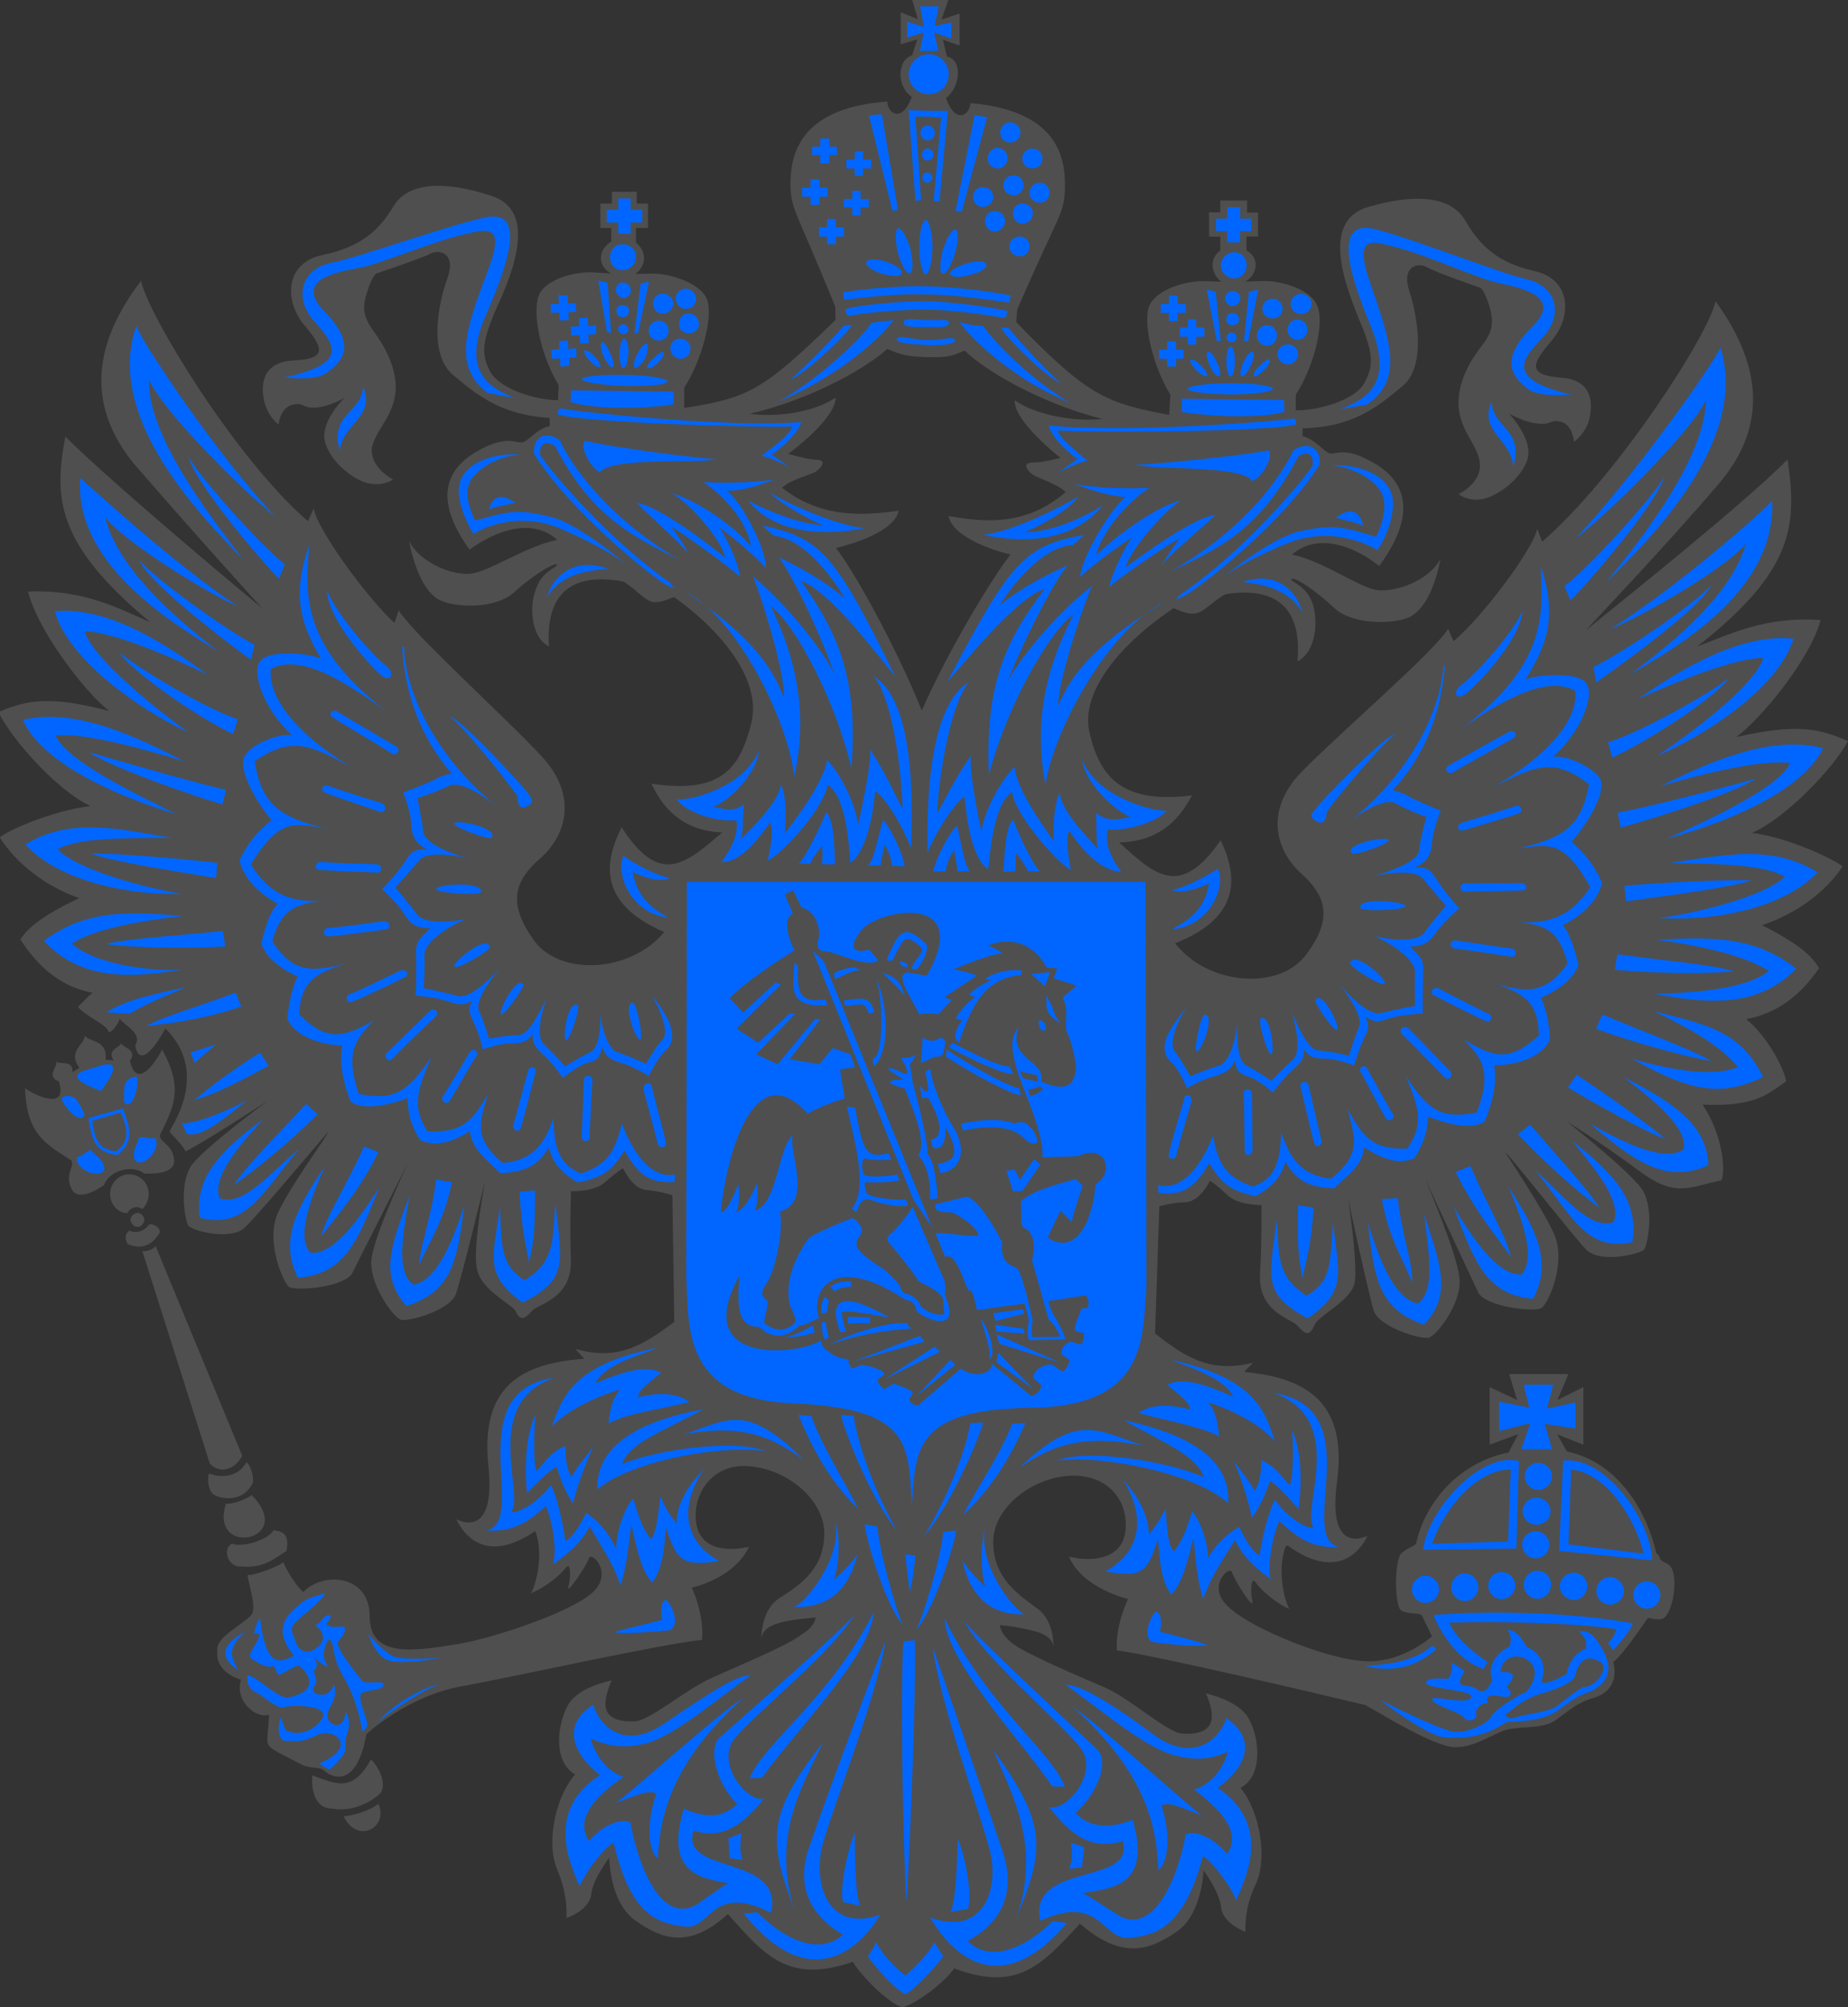 <svg width="362" height="393" viewBox="0 0 362 393" fill="none" xmlns="http://www.w3.org/2000/svg">
<rect x="0" y="0" width="362" height="393" fill="#333333" stroke="none"/>
<g clip-path="url(#clip0_6701_8323)">
<path fill-rule="evenodd" clip-rule="evenodd" d="M252.225 302.627C263.742 310.966 267.847 300.799 267.847 300.682C267.847 300.799 259.801 304.946 261.936 289.954C263.883 274.798 256.212 269.785 243.71 268.637L245.469 266.81C237.236 268.942 232.17 265.779 226.259 261.094L227.103 236.194C227.103 236.194 229.613 235.467 232.357 235.397C235.172 235.163 237.002 231.204 237.002 231.204C237.002 231.204 238.292 231.93 240.426 234.015C242.561 236.03 247.064 235.959 247.135 235.959C247.064 235.959 247.252 241.862 246.83 249.288C246.337 256.971 252.999 258.19 254.148 259.572C255.485 261.094 256.47 261.891 257.432 259.572C258.347 257.37 264.563 254.887 265.36 251.162C266.041 247.274 264.023 234.601 264.07 234.53C264 234.601 268.034 253.106 269.066 256.526C269.981 259.806 278.285 262.312 279.809 261.938C281.217 261.75 286.283 255.425 285.908 250.483C285.603 245.681 279.129 230.923 279.27 230.923C279.153 230.923 288.23 250.225 289.567 253.083C290.975 255.824 300.122 256.925 301.835 256.198C303.242 255.519 306.831 247.438 304.509 241.816C302.14 236.404 295.126 226.285 294.986 225.746C294.915 225.207 307.98 241.816 310.725 244.697C313.539 247.508 321.28 245.493 322.078 244.697C322.617 244.017 324.212 237.013 321.702 232.937C318.887 228.979 306.995 219.656 306.995 219.656C306.995 219.656 312.554 223.005 320.6 228.908C328.293 234.811 330.85 232.375 337.254 231.11C338.051 228.674 337.324 222.045 333.524 216.306C343.47 216.681 345.956 214.549 349.873 211.738C349.639 209.677 346.519 203.211 342.062 199.557C348.161 198.409 352.664 194.919 356.324 189.578C355.221 187.634 352.969 185.08 345.158 181.168C352.101 178.802 357.543 174.703 360.944 169.667C359.795 168.566 350.811 164.068 343.188 163.084C349.662 160.344 359.115 150.482 361.977 145.117C355.808 142.306 350.999 141.885 340.092 144.321C344.9 140.854 354.658 128.978 356.629 121.411C345.651 120.615 338.567 124.34 332.469 126.588C351.304 111.854 352.101 102.906 350.155 89.975C340.467 99.79 310.514 123.403 310.701 123.403C310.514 123.403 325.76 107.567 336.855 94.543C348.02 81.261 342.954 68.541 336.057 58.984C334.65 65.683 316.612 93.512 302.093 106.068L301.108 103.515C300.615 107.052 290.623 120.638 284.712 125.558L283.68 123.121C280.63 127.924 262.522 143.407 254.899 151.208C247.393 159.055 250.255 166.739 254.711 170.885C259.402 175.031 261.42 179.412 256.048 186.65C250.935 194.076 236.65 193.045 230.199 184.706C243.616 179.412 242.209 171.072 239.113 164.537C231.067 176.109 226.188 171.236 219.222 164.958C226.54 164.771 230.692 161.117 233.483 155.752C219.761 157.462 215.492 152.098 213.475 143.688C211.341 135.396 219.949 125.722 229.871 119.092C230.106 119.092 232.381 120.381 234.023 120.123C235.735 120.053 237.799 117.453 240.051 116.352C250.043 114.759 255.11 119.092 254.148 129.516C257.737 127.689 258.347 121.716 257.08 118.062C255.79 114.478 252.577 113.915 252.999 113.377C253.491 112.838 257.573 115.508 261.162 118.858C264.586 122.325 272.632 122.325 276.033 120.873C279.387 119.233 281.217 114.243 282.202 109.418C279.833 113.751 273.593 115.883 269.934 115.579C266.392 115.204 259.379 109.91 253.093 108.575C258.347 104.077 265.595 107.169 270.169 110.823C279.739 97.799 272.608 92.247 267.659 89.881C262.71 87.375 261.326 89.343 260.223 88.663C259.121 88.171 257.714 86.157 255.157 85.384V83.861C265.102 83.674 270.098 79.481 274.672 75.639C279.364 71.868 277.722 62.006 276.08 57.063C274.438 52.003 277.839 51.347 279.504 52.308C281.099 53.292 290.06 56.384 290.06 56.384C290.06 56.384 290.904 57.063 291.819 60.155C292.663 63.271 292.194 64.91 290.904 66.855C289.497 68.752 285.955 72.945 285.72 78.356C285.415 83.955 289.497 86.883 289.872 90.608C290.365 94.566 285.72 96.768 285.72 96.768C285.72 96.768 287.315 98.057 289.872 97.799C292.546 97.612 297.566 94.379 299.137 90.186C300.592 86.157 295.595 80.98 295.595 80.98C295.595 80.98 298.832 82.807 301.319 82.924C303.875 83.299 303.641 82.011 305.893 82.62C308.098 83.299 308.332 86.508 308.332 86.508C308.332 86.508 310.396 85.056 311.194 82.549C311.921 79.996 312.648 74.444 305.822 73.953C298.809 73.414 300.263 71.024 303.993 66.644C307.887 62.146 307.957 54.697 300.521 53.057C293.133 51.418 289.661 47.763 286.987 43.125C284.172 38.37 277.112 37.831 267.847 40.572C258.816 43.383 263.39 55.494 266.205 62.498C269.184 69.385 269.066 71.633 267.237 75.053C265.407 78.333 258.277 80.418 253.82 80.347V77.302C257.479 71.633 259.426 63.364 258.089 60.015C256.94 56.665 251.005 54.955 247.534 55.025C243.874 55.142 243.945 55.142 243.945 55.142C246.384 53.737 246.806 50.457 244.179 49.052V46.311H246.431V41.626H244.297V39.26H239.042V41.579H236.838V46.334H239.042V49.075C236.791 50.528 237.213 53.713 239.277 55.166C239.277 55.166 239.347 55.166 235.805 55.049C232.264 54.978 226.353 56.688 225.063 60.038C223.913 63.388 225.79 71.68 229.261 77.279L229.027 81.238C216.454 78.919 212.936 77.349 199.073 63.083L199.261 60.577C207.564 41.509 208.338 42.118 208.596 37.316C208.714 32.444 208.596 21.785 190.113 20.192C190.042 22.324 187.251 24.643 185.304 19.208C188.236 16.96 188.541 11.666 185.492 11.057L184.694 7.777L187.978 8.925V2.67L184.436 3.818L185.773 -0.023H178.69L179.792 3.748L176.438 2.413V8.691L179.675 7.707L178.69 10.822C175.711 11.736 175.57 16.913 178.619 18.974C176.555 24.385 173.811 22.019 173.811 19.888C155.444 21.176 154.835 31.647 154.835 36.449C155.069 41.322 155.749 40.712 163.607 60.015L163.678 62.638C149.463 76.412 146.719 77.935 134.029 79.879V75.92C137.5 70.509 139.705 62.146 138.533 58.75C137.43 55.517 131.449 53.573 127.93 53.573C124.388 53.643 124.459 53.643 124.459 53.643C126.406 52.238 126.969 49.497 124.576 47.482V44.624H126.945V39.869H124.74V37.55H119.861V39.869H117.61V44.624H119.744V47.295C116.882 49.122 117.187 52.238 119.744 53.573C119.744 53.573 119.979 53.573 116.319 53.339C112.66 53.104 106.749 54.674 105.53 57.906C104.239 61.327 105.905 69.666 109.423 75.381L109.306 78.356C104.802 78.356 97.836 76.108 96.006 72.758C94.294 69.408 94.294 67.089 97.343 60.155C100.463 53.339 105.342 41.275 96.241 38.347C87.281 35.372 80.009 35.606 77.147 40.291C74.333 44.976 70.861 48.326 63.238 49.919C55.849 51.441 55.685 58.75 59.391 63.388C63.168 67.885 64.458 70.275 57.562 70.579C50.618 70.884 51.158 76.482 51.885 79.036C52.612 81.706 54.559 83.112 54.559 83.112C54.559 83.112 54.864 79.879 57.233 79.27C59.555 78.661 59.18 79.996 61.807 79.809C64.364 79.692 67.484 77.911 67.484 77.911C67.484 77.911 62.229 82.901 63.824 87.047C65.232 91.123 70.111 94.543 72.785 94.73C75.412 95.105 76.983 93.887 76.983 93.887C76.983 93.887 72.48 91.638 72.832 87.726C73.559 84.002 77.593 81.214 77.523 75.545C77.288 69.994 73.864 65.918 72.574 63.974C71.354 61.959 70.861 60.319 71.893 57.274C72.808 54.112 73.723 53.549 73.723 53.549C73.723 53.549 82.683 50.574 84.325 49.661C85.967 48.818 89.392 49.427 87.679 54.416C85.779 59.476 84.02 69.15 88.524 73.226C93.027 76.998 97.859 81.261 107.664 81.823V83.416C105.154 84.025 103.77 86.04 102.598 86.532C101.495 87.141 100.158 85.196 95.209 87.445C90.142 89.881 82.894 94.988 91.972 107.614C96.921 104.077 104.052 101.149 109.165 105.717C102.949 106.935 95.819 111.995 92.089 112.346C88.5 112.65 82.331 110.214 80.126 105.951C80.971 110.214 82.8 115.766 86.037 117.453C89.321 119.092 97.32 119.28 100.909 115.813C104.498 112.533 108.602 110.144 109.071 110.519C109.447 111.058 106.257 111.62 105.037 115.204C103.583 118.741 104.052 124.878 107.547 126.588C106.82 116.305 111.933 111.971 122.066 113.869C124.201 114.97 126.335 117.71 127.977 117.898C129.572 118.085 131.871 116.914 132.059 116.914C141.816 123.918 149.44 133.592 147.071 142.002C144.866 150.411 141.277 155.518 127.625 153.457C130.182 158.938 134.217 162.663 141.465 163.014C134.451 168.987 129.338 173.79 121.761 161.983C118.477 168.566 116.882 176.788 130.112 182.504C123.403 190.655 109.071 191.218 104.263 183.651C99.15 176.343 101.214 172.08 105.905 168.004C110.479 163.974 113.528 156.315 106.28 148.28C98.891 140.292 81.206 124.457 78.109 119.537L77.265 121.974C71.541 116.726 61.713 102.976 61.479 99.509L60.329 102.062C46.185 89.881 28.992 61.631 27.631 54.978C20.548 64.301 15.2 76.904 25.919 90.42C36.662 102.906 51.416 119.233 51.416 119.116C51.416 119.233 22.26 94.941 12.807 85.501C10.485 97.612 11.048 106.513 29.391 121.81C23.48 119.256 16.396 115.344 5.489 115.836C7.389 123.449 16.654 135.63 21.416 139.214C10.673 136.474 5.864 136.708 -0.305 139.449C2.322 144.86 11.4 154.979 17.756 157.837C10.204 158.68 1.102 162.827 -0.047 163.998C3.19 168.987 8.562 173.368 15.505 175.874C7.459 179.646 5.137 182.152 3.988 183.979C7.647 189.531 11.986 193.232 18.132 194.403C17.146 195.2 16.302 196.16 15.27 197.144C16.419 198.737 20.946 200.728 21.181 201.829C21.416 202.743 23.081 200.798 23.503 199.393C23.386 200.236 28.194 202.204 26.482 204.64C27.326 209.7 31.056 203.961 32.393 201.361C41.471 210.426 33.073 221.155 33.237 221.576C33.308 221.951 35.56 223.825 36.357 225.465C41.236 222.912 52.519 215.486 52.519 215.486C52.519 215.486 40.392 224.434 37.507 228.159C34.879 232.235 36.357 239.356 36.897 239.965C37.436 240.996 45.317 243.01 47.991 240.34C50.97 237.482 64.458 221.272 64.27 221.694C64.27 222.232 56.881 232.118 54.395 237.599C51.956 243.01 55.497 251.232 56.647 252.029C58.359 252.825 67.624 252.029 69.079 249.171C70.416 246.36 80.126 227.433 79.986 227.433C80.103 227.433 73.207 241.862 72.738 246.735C72.362 251.607 77.195 258.19 78.602 258.424C80.126 258.799 88.477 256.526 89.392 253.13C90.494 249.85 94.998 231.391 94.951 231.391C95.021 231.391 92.629 244.064 93.356 247.836C93.59 252.169 99.642 255.027 100.909 256.55C101.941 258.986 102.926 258.143 104.263 256.62C105.412 255.332 112.121 254.254 111.816 246.641C111.581 239.028 111.886 233.242 111.816 233.242C111.886 233.242 116.39 233.476 118.595 231.415C120.8 229.471 122.066 228.744 122.019 228.744C122.09 228.744 123.849 232.82 126.593 233.008C129.338 233.242 131.707 234.038 131.707 234.038L132.082 258.822C125.913 263.507 120.917 266.505 112.684 264.116L114.443 266.06C101.941 266.974 94.13 271.542 95.654 286.885C97.296 301.877 89.556 297.543 89.368 297.473C89.556 297.543 93.262 307.71 104.849 299.792C106.562 304.243 105.037 310.263 104.005 311.973C107.172 310.685 109.916 308.202 110.948 306.867C111.792 305.719 111.863 309.115 111.323 310.755C110.948 312.395 114.982 306.492 115.358 305.086C115.897 303.681 120.424 308.202 115.78 312.09C111.018 316.049 95.537 321.109 89.063 322.022C80.76 323.358 72.409 324.576 72.409 316.424C72.409 308.272 63.191 307.71 59.415 311.739C57.093 309.607 55.45 305.836 55.45 305.836C55.38 306.515 48.93 308.811 48.554 308.342C48.249 308.881 50.454 314.737 49.282 316.143C48.132 317.783 42.034 320.594 42.573 323.264C42.151 327.34 46.537 328.675 47.217 328.933C45.88 332.821 50.032 336.663 52.706 335.749C52.401 343.128 50.689 341.044 59.039 345.494C60.564 346.338 62.628 345.916 63.426 346.642C64.223 347.439 69.641 351.28 71.776 339.568C74.943 336.64 82.331 331.65 90.142 330.245C98.868 328.722 130.393 321.718 137.524 321.109C137.946 315.862 135.507 310.872 135.507 310.872C135.507 310.872 143.74 309.162 146.719 302.884C141.652 303.985 136.586 303.119 136.281 297.286C136.046 291.383 140.479 286.393 146.883 287.119C154.436 287.728 161.942 294.006 161.449 300.94C161.144 307.71 156.078 310.755 152.372 313.121C148.83 315.791 149.205 321.156 149.088 321.109C149.205 321.179 148.783 319.282 151.598 318.134C154.459 316.986 159.76 316.799 159.76 316.682C159.76 316.799 159.831 318.321 156.899 320.148C154.037 322.35 143.904 326.473 139.705 328.441C134.639 330.502 127.015 337.202 124.224 337.038C121.409 337.225 118.853 336.429 118.618 334.11C118.431 331.908 119.838 329.05 119.838 329.05C119.838 329.05 113.505 330.198 111.37 333.688C109.236 337.272 108.133 344.838 112.66 347.462C108.509 352.217 106.984 361.4 109.236 366.272C111.37 371.262 110.948 375.595 110.948 375.525C110.948 375.595 115.522 374.073 115.827 370.84C116.132 367.865 119.416 363.766 119.298 363.766C119.416 363.766 119.298 372.409 124.482 376.064C129.549 379.648 134.92 381.779 142.59 374.775C149.979 383.185 154.6 388.409 167.055 384.145C168.814 387.003 173.881 392.133 176.743 393.047C179.557 392.367 184.976 388.174 186.923 385.434C199.19 390.002 203.882 385.012 211.552 376.673C219.902 383.911 225.274 381.779 230.387 378.313C235.501 374.963 235.759 366.249 235.759 366.249C235.759 366.249 238.808 370.278 239.183 373.37C239.418 376.603 243.992 378.313 243.992 378.242C243.992 378.313 243.569 373.909 245.939 369.036C248.308 364.234 246.971 354.958 243.007 350.086C247.581 347.649 246.666 339.966 244.531 336.382C242.467 332.845 236.228 331.627 236.228 331.58C236.228 331.65 237.635 334.391 237.33 336.64C237.025 339.006 234.468 339.685 231.654 339.451C228.839 339.451 221.356 332.517 216.337 330.385C211.528 328.324 201.466 324.06 198.58 321.976C195.719 319.844 195.906 318.204 195.906 318.204C195.906 318.204 201.09 318.696 204.022 319.844C206.837 321.132 206.274 322.819 206.391 322.819C206.274 322.819 206.814 317.642 203.225 314.972C199.566 312.301 194.757 309.115 194.569 302.369C194.194 295.482 202.005 289.392 209.441 288.97C216.689 288.548 220.958 293.467 220.489 299.394C220.113 305.18 214.273 305.976 209.394 304.805C212.068 311.083 220.981 313.098 220.981 313.098C220.981 313.098 218.471 318.04 218.776 323.147C225.86 324.06 257.385 331.439 267.495 333.875C271.459 336.124 280.795 341.863 284.759 342.098C288.605 342.332 292.194 339.591 295.126 338.678C297.941 338.069 301.037 338.373 303.359 337.53C305.564 336.804 307.746 333.688 312.273 332.423C316.542 331.135 316.612 327.434 316.002 325.419C317.902 324.084 321.679 318.345 322.476 317.267C323.016 316.283 323.086 317.267 325.408 317.033C327.777 316.728 329.185 307.522 326.698 306.258C324.024 304.922 325.901 305.227 324.447 304.126C322.922 297.122 317.668 286.463 306.948 284.215L305.048 280.865L310.162 282.879V271.612L305.095 274.118L307.23 269.059H295.642L297.167 274.118L291.796 271.612V282.879L297.402 280.818L295.502 284.402C284.759 286.651 278.965 295.177 277.393 302.182C277.323 302.673 275.986 302.908 274.579 304.079C273.054 305.414 273.124 314.854 274.579 315.417C275.916 316.143 278.238 315.651 278.613 316.447C279.035 317.431 280.513 320.406 280.513 320.406C280.513 320.406 274.907 325.513 267.776 325.279C260.763 325.208 245.399 319.071 240.825 314.808C236.063 310.779 240.825 306.468 241.318 307.804C241.693 309.209 245.516 315.299 245.352 313.66C244.93 311.95 244.977 308.6 245.892 309.771C246.736 310.989 249.434 313.66 252.6 315.065C251.568 313.426 250.09 307.265 251.873 302.767L252.225 302.627ZM27.866 245.001C28.593 245.001 29.696 244.884 30.493 244.017L47.452 285.058C46.232 287.377 43.488 288.9 41.119 286.651L27.89 245.001H27.866ZM46.467 306.703C44.262 306.023 43.793 303.119 45.435 302.252C47.335 303.095 52.519 301.573 53.597 299.628C56.154 299.933 56.529 301.081 56.154 303.657C52.073 306.468 50.666 307.007 46.467 306.703ZM49.328 292.765C58.172 301.783 40.861 305.063 44.262 294.404C45.364 294.639 48.109 293.608 49.328 292.765ZM49.563 290.258C47.921 293.842 44.191 293.795 42.057 292.765C40.767 292.156 40.532 289.485 40.955 288.501C42.855 289.345 46.561 289.485 48.273 286.299C49.305 287.143 49.61 289.11 49.563 290.258ZM23.761 229.166C22.049 229.588 20.712 230.993 20.337 232.094C18.014 233.617 14.848 235.139 13.863 232.469C12.76 229.799 14.66 228.393 13.98 227.222C9.101 224.059 5.207 222.232 4.902 213.097C6.662 214.385 13.37 217.664 11.54 211.761C8.726 210.66 11.728 208.599 10.931 207.685C11.353 208.716 14.355 207.264 14.214 209.934L15.552 209.091C13.182 205.929 16.466 204.593 16.654 202.813C17.498 204.101 21.111 203.539 20.688 207.498L22.283 207.615C20.688 205.366 23.996 205.109 23.738 204.031C23.62 205.179 27.162 205.366 25.45 207.685C26.787 213.776 30.822 207.498 31.736 205.483C36.193 213.401 33.8 217.055 31.314 222.303C31.314 223.708 33.566 223.942 34.058 226.753C34.598 229.564 31.126 229.869 28.265 229.799C27.467 229.072 25.591 228.58 23.761 229.189V229.166ZM27.843 236.779C26.857 235.866 25.286 236.662 25.028 237.505C23.316 237.693 21.556 235.912 21.556 233.781C21.556 231.649 23.316 229.939 25.286 229.939C27.42 229.939 29.133 231.649 29.133 233.781C29.133 234.929 28.64 236.03 27.843 236.756V236.779ZM31.314 241.277C29.297 244.861 26.623 244.252 24.981 243.596C24.441 242.448 24.441 241.581 25.356 240.972C25.966 241.277 27.725 241.698 29.32 239.684C30.352 239.754 31.267 240.363 31.337 241.277H31.314ZM26.975 240.246C26.247 240.246 25.567 239.52 25.567 238.841C25.567 238.161 26.247 237.505 26.975 237.505C27.655 237.505 28.265 238.185 28.265 238.841C28.265 239.496 27.655 240.246 26.975 240.246ZM61.197 347.626C65.888 349.336 69.008 351.093 72.667 344.51C74.497 346.22 75.904 349.875 74.309 351.327C72.714 352.733 69.243 354.864 65.091 354.138C61.502 354.138 60.939 350.062 61.197 347.626ZM74.122 353.178C76.186 357.745 70.087 361.329 67.296 355.614C69.008 355.614 72.667 354.466 74.122 353.178ZM180.59 139.167C174.983 125.394 166.797 111.081 163.748 107.31C167.102 106.513 175.218 104.03 176.062 100.001C168.744 101.032 160.699 101.407 153.193 95.503C155.327 93.606 158.916 93.067 159.971 92.224C160.957 91.545 162.036 90.022 159.854 90.022C157.79 89.905 154.483 88.874 154.365 88.874C154.483 88.874 163.701 82.058 163.701 77.841C159.549 80.699 152.114 81.8 146.859 81.003C156.735 78.801 168.205 73.273 173.811 68.331C176.625 69.478 177.282 69.736 181.129 69.923C185.328 69.994 186.125 69.923 188.94 68.635C194.311 73.695 205.641 79.481 215.962 82.034C210.285 82.643 202.849 81.238 198.768 78.38C198.58 82.573 207.728 89.647 207.728 89.647C207.728 89.647 204.444 90.561 202.357 90.561C200.152 90.561 201.137 92.083 202.169 92.809C203.014 93.653 206.626 94.402 208.76 96.347C201.137 102.929 193.139 102.367 185.82 101.032C186.5 105.108 194.663 107.848 197.947 108.575C194.898 112.416 186.125 126.471 180.566 139.144L180.59 139.167Z" fill="white" fill-opacity="0.14"/>
<path fill-rule="evenodd" clip-rule="evenodd" d="M37.319 206.093L42.315 204.5L38.116 208.084L37.319 206.069V206.093ZM95.795 99.814C96.522 96.698 98.657 96.769 100.979 98.479C98.962 98.9 96.898 99.205 95.795 99.814ZM122.395 73.391C127.039 73.461 130.745 74.117 130.745 74.679C130.745 75.358 126.898 75.663 122.324 75.592C117.75 75.405 113.974 74.796 113.974 74.257C113.974 73.718 117.75 73.273 122.395 73.414V73.391ZM131.965 76.67V79.176C126.898 80.02 116.413 80.277 111.722 78.684L111.91 76.436L131.965 76.67ZM154.764 74.351C156.219 73.25 162.88 66.668 165.249 63.81C165.366 63.739 166.352 63.505 166.844 63.81C164.827 66.48 157.814 73.133 154.764 74.351ZM152.442 78.614C159.221 75.077 168.486 66.668 170.738 63.201C172.192 62.966 173.365 62.826 175.077 62.709C170.316 68.729 160.746 75.311 152.442 78.614ZM181.34 67.534C178.478 67.417 176.837 67.23 175.969 66.808C175.054 66.269 176.086 65.777 177.564 66.082C178.783 66.316 179.769 66.504 181.645 66.574C183.052 66.574 184.085 66.574 185.375 66.269C186.712 66.035 187.626 66.574 186.782 67.066C185.938 67.441 184.272 67.675 181.364 67.558L181.34 67.534ZM181.34 64.067C178.478 63.997 177.001 64.067 177.001 63.084C177.071 62.17 179.018 62.545 181.34 62.662C183.85 62.662 185.914 62.428 185.914 63.201C185.914 64.114 184.389 64.114 181.34 64.044V64.067ZM181.34 60.647C176.532 60.577 170.058 61.186 166.023 61.865L165.531 60.577C167.36 59.851 175.828 58.937 181.387 58.984C187.063 59.054 195.531 60.39 197.431 60.928L196.939 62.264C192.857 61.584 186.454 60.671 181.317 60.624L181.34 60.647ZM181.41 57.672C176.766 57.368 169.518 58.211 165.366 58.703L165.062 57.297C166.891 56.806 176.109 55.845 181.41 56.079C187.017 56.079 196.282 57.368 197.994 57.907L197.689 59.242C193.49 58.633 186.219 57.649 181.41 57.649V57.672ZM107.078 116.937C109.025 111.269 113.857 109.395 119.205 111.386C113.786 111.807 109.939 112.721 107.078 116.937ZM117.516 92.505C115.874 91.709 113.434 87.703 114.537 86.298C120.565 87.75 139.049 90.022 140.456 89.882C137.594 90.865 119.65 89.343 117.516 92.505ZM105.811 89.085C106.233 89.999 117.281 104.241 131.425 114.244C131.425 114.665 133.067 115.836 130.44 114.478C128.001 113.189 111.722 100.282 104.591 88.828C104.357 84.939 107.523 84.494 109.705 86.274C110.549 88.289 116.484 99.743 133.114 109.652C123.732 104.897 115.85 101.126 108.72 87.352C107.383 86.508 105.67 86.251 105.788 89.062L105.811 89.085ZM109.705 81.238L109.283 81.168C109.283 80.441 109.283 79.832 110.268 80.02C111.3 80.394 141.91 83.861 156.969 82.643C156.477 84.4 153.849 87.211 151.105 89.038C153.052 90.186 155.186 92.084 155.186 91.966C154.201 91.17 151.105 89.647 149.158 89.226C150.19 88.499 154.952 85.079 155.186 83.51C144.819 83.744 114.091 82.597 109.681 81.261L109.705 81.238ZM131.472 103.164C131.965 103.702 134.217 106.818 135.014 108.832C134.404 107.193 127.461 101.29 124.717 98.479C129.056 98.971 139.283 106.935 142.027 109.137C141.605 106.279 135.319 98.408 131.472 96.581C134.756 97.307 142.45 101.571 147.094 106.935C146.367 102.063 141.488 96.769 137.758 94.379C141.488 94.684 148.924 94.45 151.715 93.84C151.645 93.911 146.226 96.206 142.332 96.089C145.194 98.034 150.19 107.591 150.026 111.245C148.501 109.418 143.552 105.084 140.69 103.14C142.027 104.358 144.842 110.683 144.96 112.955C143.247 111.315 134.17 104.616 131.472 103.14V103.164ZM66.592 88.312C64.387 81.004 71.049 80.769 71.096 75.639C73.77 81.542 66.897 83.135 66.592 88.312ZM55.544 73.929C69.149 71.071 65.115 67.042 61.408 62.732C57.632 58.469 58.852 52.683 64.88 51.465C70.861 50.247 86.647 44.461 94.763 42.633C102.879 40.736 100.135 50.364 95.256 61.514C90.26 72.711 95.795 75.897 100.862 77.958L95.49 76.928C88.547 71.634 91.409 64.138 95.303 53.667C99.454 43.196 95.303 44.906 89.931 46.124C84.56 47.459 73.957 51.793 70.838 52.331C67.859 53.058 56.881 54.159 63.52 60.928C70.228 67.815 66.757 70.907 64.364 72.735C62.229 74.562 58.031 74.023 55.521 73.953L55.544 73.929ZM133.912 280.935C142.684 277.82 146.343 274.775 157.321 285.737C152.677 282.622 146.766 278.241 133.912 280.935ZM155.562 314.62C157.579 314.128 165.085 305.063 163.607 297.872C164.944 301.526 164.029 308.834 163.185 309.326C164.944 308.296 167.994 304.524 167.994 304.22C166.961 308.553 164.334 314.995 155.562 314.644V314.62ZM167.454 358.847C167.454 362.196 167.454 370.793 168.486 373.159L165.132 372.433C164.334 369.575 166.281 361.353 167.454 358.847ZM155.632 374.003C150.753 360.838 149.721 355.731 161.238 341.184C156.735 350.39 151.175 359.948 155.632 374.003ZM120.565 353.061C123.239 351.351 140.62 335.515 145.757 332.353C129.408 346.783 129.361 358.612 128.798 363.953C126.593 361.704 126.851 356.153 128.564 351.234C127.156 350.39 125.139 351.351 120.565 353.061ZM116.226 333.805C117.258 337.764 122.324 343.129 130.487 337.225C138.955 331.557 144.092 328.019 147.141 328.019C141.769 331.557 132.199 340.083 126.335 341.418C120.659 342.824 117.305 341.044 115.663 340.388C116.953 344.534 119.322 346.97 122.137 347.931C116.765 351.655 112.496 356.036 115.358 360.486C118.337 357.019 121.996 356.036 123.474 356.832C125.491 367.42 130.182 376.626 136.515 372.902C142.004 369.06 142.239 368.826 142.919 368.826C138.275 367.795 129.877 367.537 133.959 354.138C139.025 356.457 142.121 355.473 144.397 353.225C140.667 349.641 138.72 343.105 140.667 340.505C143.646 337.834 166.657 317.736 167.431 316.026C163.701 322.913 147.68 335.703 143.834 340.505C140.057 345.307 146.578 353.225 149.698 352.147C145.429 357.394 141.465 360.299 135.859 358.425C133.044 367.256 153.615 362.876 151.035 374.565C139.33 368.545 139.213 377.985 134.146 377.235C128.54 376.626 123.403 374.682 120.19 360.791C117.563 362.431 114.091 367.678 113.552 369.388C111.605 364.75 106.773 354.583 117.516 347.579C111.652 342.894 110.315 337.53 116.226 333.805ZM145.687 374.682L148.361 374.448C153.545 379.695 160.441 383.045 165.132 378.828C159.76 375.713 155.374 370.231 158.611 361.4C161.59 352.569 173.06 321.929 173.435 321.46C171.676 332.353 163.185 353.81 161.238 360.861C159.104 368.24 161.848 378.594 172.403 374.94C168.556 381.452 158.681 390.892 145.687 374.705V374.682ZM145.194 358.964C145.194 360.557 144.655 361.634 145.429 364.211L142.919 363.836L142.684 359.948L145.194 358.964ZM149.229 348.118L146.859 348.188C149.604 341.254 162.599 332.658 171.184 315.604C170.503 324.248 156.781 337.764 149.229 348.118ZM178.197 311.575C178.197 311.575 177.587 307.429 177.353 304.337L179.299 304.571C179.065 307.733 178.385 311.692 178.197 311.575ZM176.86 318.158C173.435 314.433 169.354 300.565 169.424 298.434L171.864 298.926C172.239 303.728 175.593 315.557 176.86 318.181V318.158ZM129.713 317.127C129.408 315.792 129.408 313.285 130.51 313.285C131.965 314.691 133.067 318.158 131.308 319.188C128.869 319.493 121.785 320.032 120.33 319.563C122.653 318.884 128.634 317.548 129.713 317.127ZM111.91 289.228C113.012 287.213 115.944 283.629 116.249 283.325C114.537 286.674 112.52 292.695 112.285 294.405C110.831 292.39 109.775 289.72 109.048 287.213C107.899 287.635 104.662 290.797 103.254 292.39C102.879 289.579 102.574 281.802 104.896 276.977C104.591 280.631 104.404 286.651 105.131 288.01C107.336 285.644 108.063 284.168 110.807 283.137C110.737 285.269 110.878 287.213 111.91 289.228ZM120.682 303.47C120.682 300.003 122.324 295.178 124.037 293.421C124.717 295.552 125.491 298.832 127.461 301.338C128.493 300.425 128.798 297.567 129.361 292.999C129.736 293.796 130.464 295.857 132.528 298.293C132.528 295.623 133.677 291.898 137.946 287.635C133.138 294.639 133.677 301.643 140.878 305.672C133.865 306.703 132.575 305.789 130.51 299.207C130.088 300.542 130.44 306.328 127.766 309.865C125.702 307.733 124.717 303.47 123.732 298.668C123.239 300.308 123.122 305.789 121.527 310.474C120.424 306.82 118.36 303.658 115.499 298.902C113.974 301.83 111.722 303.962 108.251 306.328C109.165 304.313 108.368 298.106 106.914 294.873C103.489 298.035 100.698 299.98 95.256 299.675C103.794 298.036 89.65 272.268 108.743 269.762C94.106 274.517 102.879 292.484 100.135 296.068C101.73 296.255 105.131 294.358 107.946 290.774C108.931 292.905 110.01 296.63 110.76 301.737C111.746 301.315 113.27 299.418 114.795 296.255C116.132 296.935 119.251 299.675 120.706 303.447L120.682 303.47ZM129.525 268.825C125.561 271.87 124.881 272.713 125.069 273.58C129.338 272.479 133.067 272.901 135.061 274.564C127.977 276.157 122.066 277 119.205 278.757C119.51 275.899 119.885 273.767 121.527 272.057C114.279 274.259 110.01 277.304 108.039 279.366C110.291 273.392 112.121 267.255 128.775 263.905C126.218 265.194 118.595 266.834 116.648 270.839C123.169 268.098 126.898 267.372 129.525 268.825ZM121.832 286.674C128.845 283.746 144.326 281.732 150.003 284.168C141.699 282.762 123.403 286.065 117 291.664C116.765 284.285 122.911 278.64 137.852 275.946C129.009 280.631 123.403 282.575 121.808 286.674H121.832ZM158.916 277.234C160.98 283.208 165.695 290.399 168.064 295.435C161.59 289.111 158.118 281.24 156.406 277.047L158.916 277.234ZM167.219 277.234C168.51 285.644 173.388 295.927 175.828 299.886C170.105 292.999 164.968 278.804 164.733 277.047L167.243 277.234H167.219ZM46.584 140.807L45.669 143.736C38.281 140.269 25.309 131.063 23.339 127.666C26.271 130.407 40.532 138.933 46.584 140.831V140.807ZM49.868 126.261L49.141 129.189C42.55 124.387 28.476 113.424 27.303 109.629C29.555 112.744 44.309 123.403 49.868 126.261ZM101.753 233.336L104.802 233.102C104.802 241.394 104.568 242.846 103.653 247.227C102.856 243.034 102.246 241.019 101.753 233.336ZM85.404 230.97L88.524 231.462C86.882 239.614 83.762 243.526 82.12 247.789C82.308 243.526 84.489 238.724 85.404 230.97ZM71.307 224.458L74.122 225.606C70.463 233.102 65.654 238.583 62.839 242.12C64.059 237.927 68.211 231.462 71.307 224.458ZM59.954 216.165L62.206 218.18C56.295 224.083 49.587 229.447 45.857 232.001C48.179 228.276 54.63 221.951 59.954 216.165ZM50.923 206.116L52.636 208.669C45.318 212.699 42.268 214.034 37.999 215.486C41.353 212.675 44.473 210.239 50.923 206.116ZM46.162 194.357L47.264 197.098C39.453 199.721 33.237 200.377 28.546 200.939C32.44 198.878 38.914 197.098 46.162 194.357ZM43.652 182.293L44.145 185.338C35.794 185.76 25.356 185.572 20.782 184.846C24.864 183.745 35.958 183.136 43.652 182.293ZM42.55 168.964L42.315 171.939C34.082 170.534 22.002 168.706 17.803 167.137C22.19 167.02 34.879 168.051 42.573 168.964H42.55ZM44.262 154.652L43.582 157.509C35.654 155.19 21.017 149.826 17.428 147.273C21.017 148.303 38.046 153.293 44.262 154.652ZM55.779 110.496L54.63 113.353C48.953 107.333 37.671 93.559 36.944 89.413C38.773 93.067 50.9 106.654 55.779 110.496ZM108.837 235.702C109.939 247.203 111.581 250.389 102.363 255.074C94.435 249.288 96.804 245.868 97.906 236.194C98.329 243.924 97.906 247.531 102.715 250.694C109.048 246.922 108.133 242.167 108.813 235.702H108.837ZM90.963 235.936C89.556 247.274 88.407 252.872 79.611 255.73C74.051 249.522 76.866 243.362 80.22 234.039C78.883 241.839 77.476 249.077 81.018 251.584C85.826 250.67 89.016 242.073 90.963 235.936ZM74.309 232.516C70.04 242.987 67.601 249.499 58.336 250.178C54.606 242.682 58.218 236.475 63.707 228.253C60.541 235.444 58.101 242.144 60.775 245.306C65.654 245.798 70.767 237.88 74.309 232.516ZM58.641 224.973C51.205 233.734 48.203 240.738 39.125 238.443C37.976 230.291 43.699 224.973 51.627 219.07C46.256 224.926 41.565 230.642 43.019 234.601C47.593 236.545 53.504 229.002 58.641 224.973ZM35.654 219.913C37.413 220.148 42.596 218.508 48.39 215.463C41.682 220.944 39.055 222.537 36.615 222.045L35.63 219.913H35.654ZM25.403 198.48L20.829 198.245C25.028 195.575 30.282 194.708 36.31 193.303C33.144 194.896 30.024 195.739 25.403 198.48ZM35.958 189.836C24.864 191.663 15.716 191.78 8.585 184.237C17.053 177.842 25.966 178.568 35.958 179.365C28.101 180.208 18.507 181.801 14.074 184.776C18.343 188.665 29.391 190.375 35.958 189.836ZM35.771 175.031C25.028 175.336 11.447 172.478 4.973 165.357C14.05 159.758 23.996 162.499 33.754 164.068C25.896 164.185 16.067 163.764 11.259 166.27C15.223 170.463 29.367 174.071 35.771 175.031ZM34.551 159.43C24.113 156.315 8.397 149.873 4.48 140.971C14.848 138.418 27.233 144.509 36.076 149.076C28.382 146.71 16.255 143.361 10.884 144.017C13.136 149.311 28.64 156.385 34.551 159.43ZM36.873 143.408C27.045 138.84 13.276 129.025 10.72 119.655C21.392 118.741 32.745 126.284 40.79 132.21C33.707 128.626 22.002 123.684 16.584 123.614C18.226 129.165 31.525 139.519 36.897 143.408H36.873ZM15.716 93.583C17.358 94.988 33.707 110.144 46.584 118.741C40.486 116.071 24.395 106.185 20.595 101.266C23.034 111.245 34.246 120.943 42.784 127.572C32.651 121.412 14.496 109.98 15.716 93.583ZM26.693 63.81C27.538 66.668 42.855 89.624 53.949 101.149C48.226 96.769 31.76 80.441 29.18 74.351C28.945 85.243 40.697 100.47 47.663 109.605C39.055 100.704 20.454 81.706 26.693 63.81ZM75.858 130.547C77.453 132.187 76.35 133.475 74.872 132.374C73.348 131.273 64.317 121.786 64.012 115.555C65.842 120.123 72.738 128.158 75.834 130.547H75.858ZM77.687 146.195C78.531 146.734 77.804 148.21 76.702 147.53C75.67 146.734 66.147 141.206 65.115 140.409C64.129 139.917 65.115 138.652 66.147 139.378C66.991 139.917 77.664 146.195 77.664 146.195H77.687ZM74.755 157.275C75.858 157.697 75.67 159.407 74.263 158.915C72.925 158.376 64.692 155.753 63.707 155.19C62.487 154.886 63.285 153.433 64.317 153.855C65.419 154.347 74.755 157.275 74.755 157.275ZM73.723 169.222C74.872 169.222 75.13 170.979 73.723 170.862C72.198 170.744 63.848 170.487 62.628 170.323C61.408 170.323 61.713 168.8 62.816 168.8C64.035 168.917 73.723 169.222 73.723 169.222ZM103.419 209.724C103.723 208.576 105.365 208.81 104.826 210.215C104.521 211.504 102.386 219.656 102.082 220.804C101.706 221.905 100.322 221.342 100.557 220.194C100.932 219.094 103.419 209.724 103.419 209.724ZM126.054 213.378C125.866 212.16 127.508 211.48 127.696 212.886C128.001 214.291 130.206 222.514 130.44 223.615C130.675 224.903 129.033 224.95 128.798 223.849C128.564 222.701 126.054 213.378 126.054 213.378ZM114.349 211.621C114.349 210.403 116.179 210.215 116.061 211.738C115.874 213.144 115.569 221.67 115.452 222.701C115.452 223.849 113.81 223.544 113.927 222.467C114.044 221.366 114.349 211.621 114.349 211.621ZM91.972 206.069C92.511 205.039 94.106 205.882 93.262 206.913C92.535 207.756 88.758 214.643 88.078 215.556C87.539 216.54 86.178 215.556 86.741 214.643C87.539 213.612 91.995 206.046 91.995 206.046L91.972 206.069ZM84.161 198.035C84.841 197.121 86.296 198.152 85.31 199.135C84.208 199.979 77.453 206.631 76.889 207.287C76.092 208.271 74.99 206.913 75.787 206.14C76.632 205.296 84.138 198.035 84.138 198.035H84.161ZM78.367 190.047C79.47 189.555 80.502 190.96 79.094 191.452C77.804 192.131 70.181 195.786 68.961 196.137C67.976 196.676 67.366 195.153 68.539 194.614C69.759 194.31 78.367 190.047 78.367 190.047ZM75.13 180.372C76.35 180.255 76.889 181.965 75.318 182.012C73.911 182.246 65.443 183.347 64.27 183.347C63.168 183.417 63.168 181.754 64.341 181.707C65.631 181.707 75.13 180.372 75.13 180.372ZM53.058 131.039C52.519 136.286 57.562 143.408 68.68 150.107C61.361 146.336 57.468 143.712 49.891 149.076C51.228 157.486 54.7 160.039 63.989 162.241C57.585 161.211 54.911 159.992 49.117 169.245C53.316 175.828 57.843 176.929 64.903 176.249C58.007 176.788 55.216 177.772 53.316 184.284C57.585 190.913 61.479 190.187 67.882 188.665C60.939 190.679 58.922 192.858 58.617 198.597C64.341 204.383 67.648 202.86 73.254 199.815C69.524 203.539 67.577 206.14 70.275 214.198C77.476 215.603 79.845 213.706 84.489 207.006C82.05 212.909 80.408 216.329 83.692 221.506C90.94 221.928 92.722 219.07 95.584 214.198C93.872 219.867 92.769 222.912 98.446 227.714C103.747 227.292 106.491 224.739 108.438 218.812C108.438 226.613 110.76 228.37 113.739 229.775C119.298 228.065 120.635 224.973 121.785 219.913C124.529 227.292 128.423 230.806 132.223 229.963L132.152 231.415C127.649 231.72 125.209 230.501 122.324 225.254C120.072 228.979 118.36 230.548 113.176 231.532C108.79 228.979 108.11 226.589 107.453 224.715C105.694 227.69 103.606 229.518 97.93 229.705C95.49 227.152 92.324 225.02 92.066 221.483C88.782 223.497 85.592 224.715 82.308 223.24C80.478 220.382 79.939 218.133 79.798 215.018C75.529 216.657 70.767 217.383 68.633 215.627C66.991 211.246 66.498 207.779 67.038 204.734C61.127 204.5 56.975 201.876 56.295 199.37C56.529 196.254 57.515 192.553 58.312 191.218C53.011 188.782 51.604 186.111 51.181 184.753C51.862 181.707 52.941 178.358 54.419 176.952C51.181 175.242 47.898 172.384 46.913 168.543C48.554 164.771 51.064 162.265 53.199 160.555C49.54 156.291 46.795 150.435 47.827 148.257C48.742 145.891 54.841 143.384 57.21 143.993C51.604 138.816 49.211 131.625 50.923 129.493C52.683 127.127 60.799 127.9 62.886 129.001C59.11 122.489 56.975 116.891 60.564 106.771C60.025 115.181 58.195 125.722 75.271 138.933C70.463 135.818 59.649 127.291 53.011 131.016L53.058 131.039ZM78.743 126.776L79.118 126.471C79.493 137.809 87.656 150.224 97.296 157.837C94.669 155.823 90.166 152.778 87.914 153.879C85.779 154.979 81.628 156.315 81.745 156.315C81.745 156.127 82.66 160.508 82.894 162.78C83.082 165.146 88.571 167.278 92.113 168.191C88.758 167.348 83.199 166.551 81.98 168.683C80.385 170.51 77.476 173.743 77.476 173.743C77.288 173.555 80.033 176.905 81.628 178.92C82.918 181.051 88.454 180.513 91.268 179.95C87.679 181.473 83.105 184.518 83.152 186.955C83.223 189.32 83.082 193.537 82.918 193.467C82.847 193.467 87.117 194.31 89.556 194.989C91.808 195.786 95.772 191.874 97.977 189.578C95.772 192.131 93.027 196.161 93.825 197.917C94.669 199.674 95.842 203.399 95.772 203.399C95.584 203.399 99.501 202.673 101.495 202.673C103.747 202.673 105.694 198.035 107.054 195.481C106.022 198.409 104.92 203.024 106.562 204.5C108.157 205.905 110.713 208.833 110.713 208.833C110.526 208.904 113.763 206.889 115.827 205.905C117.539 204.804 117.727 199.932 117.539 198.222C117.844 200.775 118.876 205.53 121.081 206.069C122.911 206.678 126.57 208.271 126.57 208.318C126.57 208.318 128.282 205.039 129.854 203.516C131.144 201.806 129.127 197.355 127.719 194.919C127.907 194.989 131.144 199.37 131.449 201.384C131.988 203.399 131.566 204.734 130.229 205.882C128.775 207.17 126.992 210.825 127.109 210.754C127.109 210.637 123.943 208.81 122.043 208.248C120.284 207.756 118.571 207.147 118.008 205.015C117.516 206.842 117.164 207.686 115.147 208.06C113.247 208.599 110.15 211.176 110.197 211.035C110.268 211.035 108.133 207.99 106.726 206.842C105.389 205.507 104.169 204.711 104.357 202.392C103.325 204.031 102.222 204.289 100.088 204.289C97.953 204.289 94.411 205.507 94.482 205.507C94.669 205.507 93.637 201.853 92.769 200.143C91.972 198.386 91.55 197.589 92.535 195.95C90.4 197.098 89.861 196.676 87.539 196.02C85.334 195.224 81.252 194.919 81.37 194.989C81.487 194.989 81.604 190.047 81.487 187.142C81.37 184.471 82.026 183.909 84.302 181.778C82.097 181.707 80.642 181.403 79.305 179.154C78.015 176.952 74.732 174.047 74.802 174.094C74.802 174.282 77.734 171.049 79.141 168.988C80.549 166.786 81.276 166.013 83.786 166.434C81.768 165.333 80.736 164.185 80.549 161.632C80.549 159.079 78.954 155.003 78.954 155.167C78.954 155.237 84.56 153.035 85.24 152.614C85.662 152.239 87.445 151.583 88.524 151.513C82.543 144.579 79.446 136.474 78.766 126.776H78.743ZM102.105 89.015C97.156 89.319 93.802 91.873 92.465 93.653C91.127 95.668 91.245 98.104 93.074 101.945C100.275 99.814 101.847 99.814 107.641 101.149C113.739 102.484 123.685 111.386 123.685 111.386C123.685 111.386 120.706 108.34 110.807 103.96C101.12 99.275 93.004 104.335 92.746 104.569C92.676 104.382 89.579 99.579 89.884 95.55C90.377 90.303 97.437 88.546 102.082 89.038L102.105 89.015ZM88.078 140.245C90.588 140.971 102.527 154.066 103.325 155.167C103.747 156.08 105.084 156.877 103.325 157.837C101.378 158.938 101.378 156.385 101.378 156.01C101.378 155.589 91.503 142.916 88.078 140.245ZM123.99 196.324C124.787 196.512 126.312 204.359 125.209 203.516C124.107 202.673 122.043 196.278 123.99 196.324ZM113.2 196.816C113.81 197.121 111.3 204.804 110.76 203.586C110.221 202.438 111.37 195.739 113.2 196.816ZM102.527 192.74C102.832 193.279 98.141 199.815 98.07 198.456C98.07 197.051 101.19 191.148 102.527 192.74ZM95.936 185.432C96.124 186.158 88.43 190.609 88.993 189.016C89.603 187.61 95.467 183.043 95.936 185.432ZM94.177 174.703C94.059 175.429 84.231 174.82 85.568 173.907C86.718 172.993 94.951 172.689 94.177 174.703ZM96.311 164.045C95.819 164.584 87.891 161.609 89.11 161.117C90.447 160.578 97.578 162.218 96.311 164.045ZM130.956 179.693C123.638 178.896 120.518 171.236 122.113 167.582C123.943 168.917 128.212 171.307 131.144 171.916C129.502 172.9 125.89 171.799 123.943 170.698C124.787 175.804 127.719 177.819 130.956 179.716V179.693ZM163.584 169.222H161.027C161.215 167.582 161.027 165.638 161.027 165.638C161.027 165.638 158.893 168.191 158.775 169.105H156.406C157.556 168.425 161.05 161.117 161.825 159.055C163.584 160.508 163.42 167.348 163.584 169.222ZM177.188 169.643L174.679 169.526C174.749 167.887 173.342 165.38 173.342 165.38C173.342 165.38 172.544 168.425 172.497 169.456H169.94C171.277 168.777 172.192 162.639 172.99 160.555C174.514 162.077 177.024 167.559 177.188 169.62V169.643ZM170.41 146.687C174.374 152.707 176.743 158.938 176.813 158.072C176.391 148.21 174.374 136.076 171.137 132.421C176.625 135.701 179.299 146.851 178.455 166.153C177.048 162.194 173.576 156.291 171.442 154.886C171.137 158.657 169.917 166.692 166.563 168.964C166.258 165.122 165.765 156.057 162.106 153.621C161.567 158.072 153.263 167.254 150.284 168.543C151.011 166.481 151.621 161.726 150.777 161.117C147.117 166.411 144.256 168.8 141.324 168.8C144.068 164.958 144.561 162.78 144.256 160.578C140.667 161.07 134.498 159.173 132.551 156.549C135.413 156.736 145.734 154.183 148.713 146.874C148.173 151.559 142.919 156.853 139.752 157.954C142.121 158.493 144.021 159.055 145.734 157.416C145.429 160.531 145.663 163.881 144.889 164.537C147.704 161.679 152.442 157.158 153.005 153.574C154.225 156.127 153.99 162.475 153.615 163.319C156.242 159.969 161.309 153.152 162.036 148.772C166.07 153.269 168.064 159.805 168.064 161.632C169.706 154.206 170.738 148.303 170.433 146.71L170.41 146.687ZM134.123 115.743C147.047 124.34 151.387 130.735 153.568 136.638C153.803 131.648 148.994 116.305 147.469 112.815C155.632 119.631 163.091 130.055 163.748 132.913C161.543 126.026 155.327 112.51 152.466 109.09C161.426 113.283 165.507 117.195 165.507 117.195C165.507 117.195 159.033 105.623 151.551 104.897L149.346 102.882C160.933 105.389 163.56 108.481 175.382 132.492C172.521 129.142 162.81 115.86 156.899 113.728C163.912 123.777 168.181 132.187 166.774 150.458C163.654 136.942 155.562 121.95 150.988 118.718C154.459 125.909 158.916 137.411 155.562 152.098C154.764 142.588 145.124 121.412 134.099 115.743H134.123ZM146.508 98.01C149.932 99.767 155.89 102.461 161.215 102.882C158.353 101.664 152.489 98.432 150.847 96.417C153.216 98.127 163.725 102.929 169.331 103.421C160.98 105.061 151.574 104.335 146.531 98.01H146.508ZM86.014 329.917C84.56 329.917 76.936 334.789 73.934 337.225C77.71 332.962 84.489 329.729 86.014 329.917ZM72.105 319.938C72.105 319.938 74.732 323.053 76.749 324.201C78.766 325.302 86.319 324.576 86.319 324.576C86.319 324.576 82.589 325.419 79.423 325.419C76.256 325.419 74.356 325.607 72.105 319.938ZM61.737 324.576C61.432 324.576 62.839 326.403 61.432 327.082C61.432 327.27 61.971 328.371 61.971 329.589C60.517 331.229 61.901 331.908 63.191 331.838C64.528 331.767 65.091 330.737 65.396 329.776C65.889 330.994 65.701 332.704 64.552 334.461C63.215 337.202 65.654 338.045 66.311 337.741C67.038 337.507 67.648 336.64 67.648 335.234C68.68 336.265 68.445 338.584 67.835 339.919C67.601 341.372 67.648 341.746 67.601 342.847C67.413 343.948 64.552 346.502 64.552 346.502C64.552 346.502 63.52 346.08 62.534 345.284C70.228 342.168 65.701 338.209 62.229 339.685C58.688 341.395 58.383 340.833 56.318 340.903C54.372 341.137 54.372 338.233 54.911 336.406C55.521 336.944 55.591 338.537 56.06 338.842C59.72 340.599 63.308 337.132 63.308 335.797C63.308 333.735 56.6 333.899 55.568 334.274C54.465 334.813 51.228 331.838 50.149 331.346C49.047 331.041 48.249 329.753 48.508 327.996C50.454 328.418 53.621 331.838 56.06 332.447C63.989 331.041 59.227 326.427 58.5 326.169C57.702 326.169 55.568 327.621 54.911 327.879C54.114 328.371 53.996 325.935 53.316 326.239C52.519 326.731 50.642 325.7 49.352 324.834C48.062 324.225 50.384 321.906 50.689 320.57C51.111 319.469 49.844 319.961 49.844 319.961C49.657 320.031 50.079 317.947 50.947 316.846C52.096 327.27 55.216 325.302 57.585 324.225C53.246 318.86 56.06 316.19 59.344 313.637C60.564 312.793 63.308 312.044 63.496 312.044C63.871 312.044 63.191 313.074 59.954 315.815C56.483 318.673 56.834 318.673 57.82 321.179C58.664 323.99 60.799 323.733 62.206 322.515C63.731 321.367 63.613 319.469 61.713 318.251C62.933 317.947 63.355 316.049 64.528 316.307C65.373 316.611 63.848 317.947 63.848 317.947C63.848 317.947 64.528 318.86 66.522 318.485C68.539 318.251 67.319 320.242 66.287 321.343C65.373 322.444 70.064 327.855 70.791 328.956C71.518 330.104 74.99 328.769 75.13 329.87C75.248 330.971 71.541 330.901 70.791 331.58C70.064 332.306 71.518 335.773 71.823 336.874C72.128 337.975 71.823 338.584 70.979 338.935C69.079 328.769 66.217 328.511 65.419 323.405C64.575 318.111 63.355 323.475 63.473 323.475C63.355 323.475 63.285 325.115 64.317 326.403C64.505 326.52 62.722 325.864 61.69 324.576H61.737ZM46.608 327.012C41.799 323.733 45.013 321.109 48.062 319.516C44.215 322.936 45.388 324.506 46.608 327.012ZM267.049 102.976C265.9 102.367 263.765 101.945 261.678 101.383C264.047 99.556 266.252 99.486 267.049 102.976ZM241.13 75.03C245.704 75.03 249.363 75.569 249.363 76.131C249.363 76.693 245.704 77.232 241.13 77.232C236.556 77.232 232.662 76.693 232.662 76.131C232.662 75.569 236.392 75.03 241.13 75.03ZM231.49 78.076L251.498 78.31L251.615 80.629C246.853 82.034 236.298 81.542 231.49 80.629V78.076ZM207.893 75.1C204.914 73.812 198.018 67.066 196.118 64.325C196.61 64.02 197.525 64.138 197.713 64.395C199.964 67.253 206.438 74.023 207.893 75.124V75.1ZM210.449 79.176C201.841 75.944 192.576 69.127 187.814 62.966C189.104 63.505 190.981 63.763 192.576 63.81C195.555 68.003 203.319 75.382 210.144 79.153H210.449V79.176ZM255.157 119.866C252.483 115.79 248.683 114.501 243.335 113.962C248.706 112.135 253.28 114.08 255.157 119.866ZM245.329 94.215C243.311 90.983 225.391 92.084 222.459 90.983C223.866 91.1 242.514 89.39 248.495 88.172C249.598 89.577 247.088 93.536 245.329 94.192V94.215ZM257.151 91.17C257.385 88.312 255.626 88.499 254.336 89.343C246.783 103.773 238.855 107.38 229.332 111.878C246.103 102.367 252.436 90.327 253.304 88.242C255.509 86.532 258.863 87.094 258.488 90.983C250.935 102.976 234.398 115.532 231.841 116.75C229.332 118.038 230.927 116.937 230.927 116.633C245.329 106.818 256.728 91.966 257.151 91.17ZM253.492 83.182C249.035 84.4 218.354 84.822 207.212 84.283C207.4 85.806 212.021 89.343 213.006 90.186C211.176 90.561 208.127 92.084 207.025 92.74C207.025 92.81 209.23 91.1 211.059 89.882C208.432 87.984 205.805 85.197 205.453 83.299C221.122 84.939 252.037 82.269 252.952 82.011C253.867 81.777 253.867 82.386 253.867 83.112L253.492 83.182ZM231.044 105.412C228.417 106.818 219.152 113.213 217.252 114.97C217.674 112.651 220.535 106.443 221.896 105.155C219.034 106.912 213.241 111.315 211.599 112.955C211.716 109.371 217.627 99.439 220.512 97.307C216.618 97.237 210.449 94.754 210.332 94.684C213.264 95.48 221.38 95.785 225.156 95.527C221.38 97.846 215.821 103.937 214.718 108.692C220.207 103.445 227.901 98.642 231.255 98.034C227.525 100.47 221.075 108.27 220.512 111.058C223.327 109.043 233.741 101.243 238.081 100.821C235.149 103.679 228.253 109.348 227.525 110.8C228.37 109.043 230.692 105.928 231.067 105.389L231.044 105.412ZM296.416 91.404C296.182 86.157 289.52 84.4 292.218 78.614C292.218 83.721 298.692 84.025 296.416 91.404ZM307.933 77.279C305.377 77.279 301.108 77.771 298.903 75.874C296.698 73.976 293.297 70.767 300.052 64.067C306.995 57.485 296.018 56.079 293.156 55.306C290.036 54.697 279.504 50.012 274.133 48.607C268.879 47.201 264.797 45.444 268.644 56.103C272.303 66.691 274.977 74.257 267.847 79.176L262.475 80.16C267.542 78.146 273.148 75.288 268.503 63.833C263.812 52.566 261.373 42.891 269.418 44.882C277.464 46.944 293.133 53.292 299.114 54.697C305.095 56.103 306.198 61.772 302.28 65.965C298.504 70.041 294.282 74.117 307.886 77.302L307.933 77.279ZM224.077 283.137C210.426 280.209 204.445 284.285 199.683 287.401C210.895 276.672 214.554 279.858 224.077 283.137ZM200.832 316.096C191.989 316.401 189.433 309.889 188.518 305.508C188.518 305.695 191.497 309.654 193.209 310.755C192.365 310.263 191.755 302.955 192.974 299.371C191.52 306.375 198.768 315.628 200.832 316.12V316.096ZM178.643 294.897C177.916 282.903 178.643 275.829 155.585 274.798C133.513 274.002 134.967 259.876 134.428 249.827L134.545 172.665H224.382L224.57 252.029C223.772 262.149 224.758 275.407 201.817 275.665C178.948 275.969 179.323 283.887 178.643 294.92V294.897ZM177.353 390.517C174.186 388.76 169.917 383.091 170.034 383.091L171.676 380.351C172.779 382.599 175.406 385.41 177.353 386.816C179.299 385.176 181.856 382.553 183.029 380.351L184.788 383.091C184.788 383.091 180.402 388.69 177.353 390.517ZM187.603 360.065C188.893 362.618 190.535 370.793 189.62 373.768L186.196 374.377C187.298 372.129 187.533 363.485 187.603 360.065ZM199.12 375.525C203.882 361.634 198.58 351.889 194.476 342.566C205.524 357.488 204.421 362.595 199.12 375.525ZM235.454 355.497C230.997 353.787 228.862 352.686 227.525 353.553C229.167 358.425 229.167 364.281 226.916 366.225C226.493 360.861 226.728 348.985 210.074 334.18C215.141 337.46 232.873 353.787 235.454 355.497ZM240.262 336.429C245.939 340.388 244.648 345.635 238.55 350.062C249.152 357.371 244.156 367.42 242.139 372.105C241.599 370.208 237.987 365.031 235.665 363.391C232.006 377.095 226.704 378.922 221.263 379.461C215.891 379.999 215.657 370.629 203.764 376.111C201.325 364.469 222.553 369.341 219.926 360.51C213.639 362.407 209.675 359.175 205.477 353.81C208.596 354.958 215.422 347.298 211.692 342.309C208.033 337.436 192.294 324.271 188.705 317.15C189.503 318.977 211.951 339.685 214.859 342.496C217.603 345.049 214.554 351.632 210.707 354.981C212.912 357.488 216.736 358.402 221.872 356.317C225.766 369.716 217.299 369.716 211.81 370.746C212.49 370.746 212.842 370.981 218.94 374.94C225.227 378.898 230.293 369.692 232.287 359.175C233.882 358.378 237.401 359.479 240.403 363.016C243.265 358.636 239.066 354.302 233.882 350.414C236.744 349.57 239.3 347.134 240.52 343.035C238.878 343.644 235.712 345.284 229.918 343.644C224.124 342.238 213.991 333.477 208.69 329.87C211.669 329.87 217.603 333.454 225.766 339.498C233.882 345.588 239.066 340.341 240.215 336.382L240.262 336.429ZM208.972 376.556C195.625 392.321 186.031 382.154 182.208 375.455C192.81 379.343 195.742 369.599 193.913 362.431C192.013 355.005 184.155 333.501 182.701 322.538C182.935 322.96 193.561 354.021 196.54 362.923C199.355 371.871 194.898 377.165 189.526 380.093C194.1 384.473 200.996 381.381 206.227 376.134L208.972 376.556ZM209.816 360.838L212.373 361.681L211.951 365.64L209.441 365.944C210.355 363.438 209.816 362.407 209.816 360.838ZM206.157 349.805C198.768 339.263 185.492 325.372 184.999 316.846C193.35 334.016 205.922 342.847 208.596 349.851L206.157 349.781V349.805ZM177.564 372.269C177.329 372.082 176.156 336.101 176.954 321.367L179.206 321.179C179.511 335.867 177.681 372.41 177.564 372.269ZM179.464 319.165C180.801 316.611 184.343 304.922 184.765 299.98L187.275 299.675C187.275 301.737 182.818 315.581 179.464 319.165ZM308.496 328.371C309.294 324.834 311.006 323.99 313.305 325.326C315.744 326.544 312.085 330.69 310.138 330.315C308.496 331.229 306.409 332.939 305.025 334.04C303.617 335.258 298.316 335.679 296.909 336.288C295.455 336.897 294.845 335.797 294.845 335.797C296.557 334.578 298.316 332.681 302.046 331.603C305.822 330.456 307.535 329.589 308.52 328.371H308.496ZM313.797 322.772C316.776 327.832 313.797 330.198 311.475 331.229C309.036 332.072 308.051 332.822 305.306 334.813C302.679 336.874 297.753 337.132 295.126 337.179C290.435 340.458 285.673 340.458 282.741 340.154C279.762 339.919 270.427 333.149 270.661 332.962C270.849 333.149 281.639 338.561 284.618 339.053C287.292 339.474 291.397 337.46 292.054 336.242C292.476 334.953 297.003 332.095 298.997 331.252C304.485 324.927 294.493 321.507 293.93 327.41C298.574 327.036 295.079 330.385 295.079 330.268C295.079 330.385 296.416 331.182 295.76 332.025C295.079 332.868 292.1 331.299 291.491 332.33C290.81 333.431 292.1 333.313 290.951 333.548C289.731 333.735 288.887 334.883 289.192 335.75C289.497 336.593 287.597 337.46 286.752 336.288C285.908 335.187 280.537 333.852 280.537 332.751C280.537 331.767 287.315 333.969 288.16 332.376C289.145 330.971 279.317 330.666 279.317 329.519C279.317 328.371 282.741 328.722 283.515 328.722C284.125 328.722 284.43 326.965 284.43 325.607C284.618 325.607 286.94 327.246 286.94 327.246C286.94 327.246 285.791 328.699 286.025 329.495C286.025 330.409 287.855 329.8 289.145 330.643C290.177 331.674 291.584 331.135 292.312 328.886C291.162 326.075 293.461 323.405 295.666 322.421C296.088 321.32 296.088 319.985 295.173 319.071C297.003 319.305 297.847 320.406 299.02 322.421C303.359 324.482 302.374 327.902 301.999 329.003C301.694 330.338 305.236 328.769 306.878 327.785C307.253 325.841 308.168 323.897 310.607 322.796C310.983 321.46 310.373 320.43 309.27 319.376C311.78 319.305 312.32 320.523 313.774 322.655L313.797 322.772ZM267.401 326.192C271.787 325.958 277.088 325.349 280.583 322.233L281.381 322.913C278.214 325.724 273.57 327.855 267.424 326.192H267.401ZM319.896 317.853C318.911 319.985 316.776 322.304 316.002 323.1L314.97 321.695C316.307 320.594 316.565 319.024 316.612 319.024C311.311 317.994 293.977 317.314 283.867 317.736C284.712 319.75 287.339 322.796 291.42 325.419L290.576 326.825C285.697 325.115 282.272 320.008 280.818 316.237C291.42 315.323 307.887 315.628 319.92 317.876L319.896 317.853ZM307.769 287.775C314.548 288.314 320.271 297.216 321.984 304.22L307.23 302.393L307.769 287.775ZM323.626 305.508L305.4 303.681L306.198 286.019C314.243 284.918 323.344 297.473 323.649 305.508H323.626ZM295.947 287.729L295.408 301.854L280.537 302.275C282.859 295.459 289.192 287.729 295.971 287.729H295.947ZM278.754 303.447C279.786 295.459 290.107 284.145 297.542 286.089L297.05 303.212L278.754 303.447ZM227.221 319.469C228.323 319.844 234.234 321.226 236.556 322.14C235.102 322.515 227.948 321.952 225.579 321.46C223.937 320.359 225.086 316.893 226.423 315.557C227.643 315.792 227.525 318.111 227.221 319.446V319.469ZM245.821 291.945C246.806 290.001 247.158 288.174 247.041 285.855C249.715 287.143 250.583 288.525 252.647 290.844C253.257 289.626 253.445 283.465 253.069 279.951C255.391 284.941 254.829 292.554 254.359 295.482C252.952 293.842 249.856 290.422 248.753 290.001C247.909 292.554 246.806 295.107 245.211 297.239C244.977 295.482 243.265 289.509 241.623 286.042C241.81 286.346 244.742 290.001 245.821 291.945ZM236.603 305.157C238.198 302.111 241.365 299.605 242.772 298.996C244.179 302.111 245.634 304.056 246.736 304.548C247.534 299.371 248.683 295.787 249.715 293.655C252.389 297.309 255.743 299.254 257.338 299.207C254.664 295.623 264.164 277.89 249.48 272.783C268.621 275.641 253.82 301.034 262.288 302.931C256.799 303.166 254.125 301.034 250.583 297.825C249.176 301.057 248.143 307.335 248.941 309.209C245.516 306.773 243.382 304.641 241.928 301.526C238.949 306.328 236.861 309.443 235.712 313.098C234.117 308.342 234.117 302.861 233.765 301.151C232.615 305.953 231.513 310.17 229.425 312.231C226.751 308.577 227.291 302.908 226.751 301.502C224.734 308.202 223.397 308.881 216.501 307.71C223.632 303.821 224.5 296.935 219.926 289.626C223.96 294.124 225.039 297.848 225.039 300.472C227.056 298.153 227.854 296.138 228.323 295.482C228.628 299.933 228.862 302.861 229.965 303.775C232.029 301.268 232.827 297.918 233.554 295.927C235.196 297.825 236.791 302.627 236.603 305.18V305.157ZM228.604 271.167C231.419 269.762 234.938 270.558 241.599 273.486C239.582 269.457 232.029 267.513 229.59 266.295C246.056 270.066 247.651 276.157 249.785 282.247C247.885 280.115 243.804 276.883 236.603 274.564C238.198 276.274 238.503 278.523 238.808 281.263C235.829 279.553 230.082 278.523 223.022 276.695C225.086 275.103 228.745 274.798 233.014 275.969C233.131 275.126 232.592 274.259 228.628 271.167H228.604ZM235.805 289.251C234.398 285.105 228.862 282.926 220.137 278.101C234.961 281.216 241.06 286.862 240.567 294.358C234.398 288.502 215.445 284.73 207.025 286.019C212.701 283.582 228.862 286.089 235.805 289.251ZM198.299 278.78L200.856 278.663C199.026 282.926 195.297 290.54 188.588 296.747C191.215 291.687 196.024 284.683 198.276 278.78H198.299ZM190.066 278.663L192.576 278.546C192.271 280.256 186.712 294.264 180.871 301.01C183.381 297.052 188.612 286.885 190.089 278.663H190.066ZM314.97 145.352C321.139 143.525 335.706 135.373 338.638 132.749C336.62 136.169 323.321 144.86 315.838 148.35L314.994 145.375L314.97 145.352ZM312.109 130.618C317.715 127.947 332.727 117.757 335.166 114.548C333.829 118.273 319.497 128.861 312.672 133.616L312.132 130.641L312.109 130.618ZM257.338 236.475C256.799 244.088 256.001 246.149 255.133 250.296C254.336 245.845 254.101 244.392 254.289 235.983L257.338 236.475ZM273.805 234.577C274.649 242.19 276.784 246.993 276.619 251.256C275.165 246.993 272.116 242.964 270.708 234.812L273.828 234.577H273.805ZM288.066 228.299C290.998 235.421 295.009 241.933 295.994 246.149C293.437 242.495 288.746 236.943 285.134 229.471L288.066 228.323V228.299ZM299.724 220.194C304.79 226.098 311.006 232.797 313.328 236.522C309.599 233.781 303.078 228.182 297.355 222.092L299.724 220.194ZM308.872 210.45C315.275 214.713 323.016 220.194 326.253 223.052C321.984 221.413 314.36 217.196 307.112 212.933L308.872 210.426V210.45ZM313.868 198.644C321.116 201.689 331.554 205.577 335.283 207.779C330.639 206.983 320.576 204.359 312.648 201.455L313.868 198.644ZM316.8 186.837C324.54 187.938 335.471 188.852 339.74 190.187C335.166 190.679 324.564 190.679 316.331 189.883L316.823 186.837H316.8ZM318.207 173.438C326.065 172.759 338.825 172.15 343.141 172.408C338.802 173.813 326.745 175.383 318.512 176.484L318.207 173.438ZM316.87 159.126C323.086 158.025 340.42 153.527 344.009 152.426C340.42 154.979 325.526 159.852 317.48 162.054L316.87 159.126ZM306.432 114.782C311.546 110.894 324.118 96.933 325.948 93.395C325.15 97.354 313.446 111.667 307.652 117.57L306.432 114.759V114.782ZM250.09 238.606C250.63 245.189 249.715 249.757 255.954 253.716C261.021 250.741 260.458 247.203 261.138 239.286C262.053 249.148 264.258 252.568 256.142 258.166C246.994 253.177 248.753 250.132 250.114 238.606H250.09ZM267.964 239.403C269.864 245.564 272.843 254.254 277.722 255.238C281.193 252.685 279.927 245.564 278.941 237.646C281.991 247.203 284.665 253.411 278.941 259.384C270.169 256.339 269.184 250.67 267.964 239.403ZM284.735 236.287C288.16 241.886 293.156 249.757 298.035 249.569C300.779 246.407 298.574 239.707 295.478 232.329C300.85 240.738 304.251 247.016 300.287 254.325C291.068 253.481 288.77 247.016 284.735 236.287ZM300.779 229.213C305.658 233.359 311.335 241.09 316.096 239.262C317.691 235.374 312.93 229.447 307.933 223.357C315.744 229.564 321.163 234.858 319.755 243.221C310.678 245.165 307.933 238.044 300.779 229.213ZM311.217 219.89C316.894 223.052 325.666 227.878 329.818 225.067C330.663 220.991 324.329 215.697 317.996 210.871C327.027 215.509 334.392 219.89 334.65 228.159C326.112 232.001 319.943 227.175 311.241 219.867L311.217 219.89ZM319.638 207.287C325.971 209.185 335.19 211.129 340.444 208.927C337.019 204.781 331.061 201.384 323.907 197.964C333.548 200.588 340.678 201.384 345.37 210.871C336.034 215.509 329.326 212.628 319.638 207.287ZM324.329 194.614C330.803 194.427 342.086 193.818 346.472 190.117C342.015 187.142 332.633 185.057 324.587 184.026C334.65 183.488 343.681 183.113 351.843 189.695C344.595 197.074 335.307 196.77 324.329 194.638V194.614ZM324.869 179.763C331.343 178.967 345.416 175.734 349.639 171.658C344.83 169.034 335.072 169.152 327.144 168.988C337.019 167.535 347.035 165.146 356.042 170.815C349.334 177.889 335.729 180.442 324.869 179.763ZM326.511 164.232C332.609 161.421 348.231 154.675 350.671 149.428C345.37 148.584 332.985 151.63 325.291 153.925C334.322 149.428 346.753 143.759 357.121 146.5C352.922 155.331 336.996 161.421 326.511 164.232ZM324.564 148.022C330.123 144.368 343.704 134.436 345.416 128.837C339.998 128.767 328.223 133.522 320.905 136.872C329.138 131.086 340.842 123.965 351.327 125.066C348.513 134.436 334.627 143.759 324.564 148.022ZM347.129 98.08C347.926 115.321 329.326 126.331 319.192 132.117C327.918 125.722 339.201 116.352 341.992 106.466C338.098 111.269 321.749 120.662 315.533 123.145C328.716 114.806 345.416 100.118 347.129 98.057V98.08ZM336.996 68.05C342.719 86.016 323.579 105.389 314.548 114.103C321.937 105.155 334.064 89.366 334.134 78.403C331.46 84.424 314.431 101.172 308.637 105.436C320.037 93.372 335.964 70.837 336.996 68.05ZM285.955 134.366C289.192 131.929 296.252 124.129 298.269 119.561C297.73 125.769 288.441 134.975 286.987 135.935C285.392 137.036 284.43 135.865 285.955 134.342V134.366ZM283.75 149.896C283.75 149.896 294.54 143.806 295.455 143.384C296.487 142.658 297.472 143.806 296.487 144.532C295.455 145.141 285.697 150.505 284.665 151.231C283.562 151.841 282.765 150.435 283.75 149.896ZM286.424 161.093C286.424 161.093 295.689 158.282 296.792 157.861C297.894 157.439 298.551 158.962 297.472 159.266C296.369 159.758 288.136 162.124 286.799 162.546C285.509 163.085 285.157 161.398 286.424 161.093ZM287.034 172.97C287.034 172.97 296.792 172.97 297.894 172.9C299.114 172.9 299.419 174.352 298.269 174.352C297.05 174.469 288.441 174.469 287.057 174.586C285.65 174.703 285.838 172.946 287.057 172.946L287.034 172.97ZM256.353 212.605C256.353 212.605 258.558 222.162 258.863 223.263C259.168 224.364 257.714 224.973 257.456 223.802C257.033 222.701 255.133 214.291 254.828 213.073C254.336 211.621 256.119 211.434 256.353 212.581V212.605ZM233.413 215.65C233.413 215.65 230.669 224.973 230.434 226.191C230.317 227.292 228.604 227.035 228.98 226.004C229.05 224.903 231.536 216.681 231.959 215.228C232.076 213.776 233.718 214.549 233.413 215.65ZM245.235 214.245C245.235 214.245 245.352 224.06 245.352 225.02C245.469 226.308 243.828 226.613 243.828 225.254C243.757 224.153 243.757 215.627 243.593 214.291C243.523 212.839 245.235 213.073 245.235 214.221V214.245ZM267.8 209.185C267.8 209.185 272.069 216.985 272.866 218.133C273.406 218.976 272.069 219.843 271.459 218.976C270.919 218.133 267.19 211.059 266.65 210.075C265.853 209.091 267.26 208.248 267.8 209.161V209.185ZM275.963 201.384C275.963 201.384 283.211 208.88 284.078 209.724C284.806 210.637 283.703 211.785 282.976 210.942C282.249 210.215 275.728 203.516 274.626 202.485C273.781 201.572 275.165 200.541 275.963 201.384ZM281.874 193.584C281.874 193.584 290.412 198.035 291.514 198.456C292.616 198.948 292.054 200.471 291.021 199.908C289.989 199.534 282.413 195.715 281.076 194.966C279.669 194.544 280.771 193.022 281.874 193.56V193.584ZM285.228 184.144C285.228 184.144 294.868 185.596 296.088 185.736C297.19 185.854 297.19 187.493 296.088 187.329C294.868 187.142 286.447 185.877 285.04 185.736C283.586 185.619 284.055 183.909 285.228 184.144ZM308.59 135.303C302.257 131.461 291.021 139.496 286.143 142.728C303.641 129.938 302.116 119.28 301.811 110.824C305.236 121.177 302.797 126.588 298.832 133.054C300.897 132.07 309.2 131.461 310.725 133.78C312.437 136.099 309.88 143.103 304.204 148.21C306.643 147.671 312.554 150.412 313.539 152.707C314.525 154.956 311.522 160.625 307.863 164.818C309.81 166.528 312.249 169.081 313.844 172.923C312.812 176.765 309.341 179.623 306.104 181.145C307.511 182.738 308.473 185.947 309.224 188.992C308.614 190.398 307.206 193.022 301.835 195.387C302.562 196.676 303.594 200.33 303.594 203.493C302.796 206.046 298.598 208.552 292.687 208.599C293.179 211.715 292.687 215.064 290.857 219.562C288.652 221.202 284.078 220.358 279.762 218.648C279.575 221.623 278.918 223.825 277.088 226.8C273.805 228.206 270.615 226.8 267.213 224.669C266.979 228.323 263.672 230.267 261.349 232.703C255.556 232.469 253.656 230.572 251.826 227.526C251.099 229.424 250.372 231.86 245.915 234.226C240.802 233.125 239.089 231.485 236.884 227.761C233.906 232.821 231.466 234.156 226.939 233.547L226.869 232.024C230.833 233.125 234.727 229.658 237.612 222.396C238.526 227.456 239.863 230.501 245.469 232.329C248.589 231.111 250.841 229.354 250.958 221.6C252.858 227.62 255.532 230.197 260.716 230.806C266.627 226.121 265.525 222.959 263.953 217.102C266.885 222.279 268.457 225.137 275.658 224.903C279.246 219.796 277.604 216.376 275.423 210.778C279.762 217.29 282.132 219.234 289.262 217.852C292.312 209.934 290.412 207.264 286.706 203.539C292.312 206.819 295.431 208.295 301.46 202.696C301.272 196.84 299.325 194.661 292.312 192.413C298.598 194.31 302.679 194.966 307.066 188.641C305.306 181.942 302.562 180.794 295.666 180.489C302.797 181.028 307.253 180.068 311.522 173.719C306.151 164.162 303.359 165.38 297.12 166.177C306.338 164.162 309.81 161.726 311.264 153.574C304.133 147.905 299.982 150.412 292.593 154.066C303.875 147.554 309.177 140.55 308.567 135.303H308.59ZM283.046 130.5C282.202 140.058 278.895 148.233 272.796 154.745C273.828 154.979 275.658 155.589 276.221 156.08C276.596 156.385 282.249 158.821 282.249 158.704C282.249 158.517 280.654 162.663 280.49 165.169C280.302 167.84 279.27 168.824 277.065 169.925C279.575 169.55 280.302 170.463 281.709 172.665C283.046 174.727 285.908 178.03 285.908 177.842C285.908 177.725 282.671 180.653 281.146 182.785C279.739 184.846 278.332 185.338 276.197 185.338C278.332 187.4 279.012 187.962 278.754 190.82C278.683 193.56 278.683 198.503 278.683 198.503C278.871 198.433 274.719 198.62 272.514 199.299C270.31 199.979 269.7 200.518 267.448 199.065C268.433 200.963 267.987 201.689 267.143 203.446C266.299 205.085 265.243 208.693 265.243 208.693C265.478 208.693 261.818 207.287 259.637 207.287C257.62 207.287 256.47 207.053 255.368 205.39C255.673 207.756 254.266 208.365 252.999 209.724C251.592 210.871 249.222 213.987 249.41 213.987C249.48 213.987 246.431 211.316 244.602 210.825C242.655 210.286 242.162 209.489 241.857 207.592C241.177 209.794 239.418 210.262 237.659 210.825C235.759 211.246 232.545 212.956 232.545 213.144C232.615 213.214 230.95 209.372 229.566 208.154C228.276 207.006 227.807 205.648 228.346 203.656C228.839 201.642 232.24 197.379 232.381 197.191C230.927 199.627 228.839 204.008 230.059 205.788C231.466 207.545 233.178 210.848 233.178 210.731C233.178 210.731 236.838 209.208 238.784 208.669C240.849 208.131 242.139 203.375 242.444 200.026C242.256 202.579 242.209 207.568 244.156 208.669C246.056 209.513 249.152 211.832 249.152 211.598C248.964 211.598 251.662 208.927 253.187 207.568C254.899 206.163 253.984 201.408 253.069 198.316C254.289 200.986 256.236 205.694 258.323 205.694C260.528 205.812 264.422 206.725 264.234 206.725C264.234 206.725 265.384 202.954 266.181 201.173C267.096 199.346 264.469 195.317 262.405 192.834C264.469 195.083 268.316 199.112 270.708 198.316C273.148 197.707 277.417 196.91 277.229 196.98C277.159 197.098 277.112 192.951 277.159 190.468C277.393 188.032 272.89 184.917 269.16 183.277C272.092 184.003 277.628 184.612 279.035 182.597C280.49 180.466 283.304 177.303 283.234 177.35C283.234 177.35 280.49 174.188 278.895 172.244C277.604 170.229 272.069 170.791 268.832 171.635C272.256 170.604 277.792 168.777 277.98 166.528C278.214 164.092 279.434 159.828 279.434 159.899C279.434 160.086 275.4 158.493 273.335 157.275C271.131 156.174 266.439 159.173 263.883 161.164C273.758 153.738 282.108 141.44 282.788 130.032L283.023 130.571L283.046 130.5ZM260.786 91.147C265.36 90.725 272.444 92.74 272.866 98.08C273.101 102.882 269.887 107.708 269.817 107.708C269.582 107.591 261.514 102.344 251.638 106.607C241.646 110.8 238.526 113.845 238.526 113.845C238.526 113.845 248.894 105.131 254.805 103.983C260.716 102.765 262.428 102.882 269.559 105.131C271.389 101.243 271.694 98.057 270.357 96.066C269.137 94.168 265.783 91.615 260.786 91.123V91.147ZM273.406 143.642C270.052 146.195 259.872 158.634 259.872 159.055C259.872 159.43 259.684 161.913 257.854 160.812C255.954 159.711 257.315 159.055 257.972 158.072C258.581 157.088 270.896 144.251 273.406 143.642ZM235.97 198.69C237.987 198.573 235.735 205.015 234.633 205.812C233.53 206.655 235.172 198.69 235.97 198.69ZM246.947 199.417C248.66 198.386 249.692 205.132 249.152 206.35C248.613 207.498 246.22 199.768 246.947 199.417ZM257.69 195.692C259.098 194.099 262.147 200.19 262.03 201.548C261.842 202.837 257.221 196.254 257.69 195.692ZM264.469 188.618C265.009 186.111 270.873 190.866 271.248 192.389C271.787 193.982 264.234 189.274 264.469 188.618ZM266.486 177.772C265.806 175.828 273.875 176.366 275.212 177.233C276.361 178.217 266.744 178.568 266.486 177.772ZM264.727 167.043C263.507 165.333 270.638 163.811 271.858 164.373C273.195 164.912 265.032 167.793 264.727 167.043ZM229.59 181.965C232.827 180.138 235.993 178.194 236.838 172.946C234.773 174.047 231.232 175.078 229.59 174.235C232.569 173.696 236.838 171.26 238.55 170.089C240.262 173.673 236.908 181.356 229.59 181.965ZM196.54 170.698C196.774 168.636 196.774 161.866 198.487 160.461C199.096 162.475 202.521 169.901 203.788 170.627H201.348C201.114 169.714 199.026 166.973 199.026 166.973C199.026 166.973 198.909 168.917 198.909 170.627L196.54 170.698ZM182.818 170.627C183.123 168.613 185.797 163.131 187.462 161.679C188.072 163.694 188.87 169.831 190.089 170.627H187.579C187.462 169.597 186.899 166.434 186.899 166.434C186.899 166.434 185.257 168.941 185.304 170.627H182.794H182.818ZM190.253 147.858C189.831 149.498 190.676 155.401 192.271 162.967C192.271 161.07 194.523 154.628 198.745 150.107C199.12 154.605 204.116 161.374 206.485 164.795C206.251 163.998 206.251 157.79 207.588 155.167C207.893 158.751 212.537 163.459 215.211 166.364C214.601 165.638 214.906 162.218 214.671 159.173C217.041 161 219.011 160.461 221.38 159.969C218.26 158.634 212.42 153.269 211.997 148.702C214.671 156.01 225.649 158.868 228.534 158.751C226.517 161.117 220.301 162.78 216.947 162.405C216.571 164.537 216.829 166.903 219.621 170.698C216.689 170.627 212.983 168.074 209.488 162.71C208.643 163.389 209.3 168.121 209.793 170.393C206.978 168.87 198.745 159.43 198.276 155.097C194.687 157.345 194.006 166.434 193.584 170.253C190.16 167.816 189.315 159.899 188.94 155.94C186.923 157.345 183.146 163.131 181.692 167.02C181.317 147.835 184.366 136.638 189.855 133.522C186.688 137.106 184.178 149.17 183.568 159.102C183.568 159.899 186.125 153.738 190.277 147.835L190.253 147.858ZM228.182 117.828C216.782 123.192 205.922 144.204 204.82 153.761C201.888 138.84 206.579 127.502 210.309 120.334C205.735 123.379 197.126 138.301 193.725 151.77C192.881 133.499 197.314 125.089 204.632 115.298C198.721 117.312 188.471 130.336 185.539 133.569C197.971 109.816 200.785 106.771 212.373 104.756L210.238 106.701C202.685 107.122 195.836 118.507 195.836 118.507C195.719 118.624 200.105 114.665 209.136 110.706C206.157 114.126 199.566 127.525 197.126 134.084C197.971 131.414 205.594 121.177 213.968 114.665C212.373 117.945 207.259 133.241 207.259 138.231C209.699 132.374 214.202 126.167 228.182 117.828ZM216.102 98.877C210.238 106.115 200.785 106.42 192.505 104.733C198.182 104.241 208.667 98.877 211.176 97.237C209.464 99.978 203.366 103.14 200.692 104.241C205.946 104.171 211.974 101.5 216.126 98.877H216.102ZM170.48 258.073L170.41 259.103C170.41 259.103 167.782 258.916 166.141 259.174L166.023 257.838C167.126 257.838 170.222 257.955 170.48 258.073ZM177.259 195.224C176.649 193.888 174.022 191.757 172.872 190.468C174.89 191.194 176.461 191.757 177.259 195.224ZM171.582 191.194C174.632 198.925 173.717 206.913 171.16 208.787L170.926 207.334C173.295 206.913 172.872 195.341 171.606 191.194H171.582ZM159.197 259.525L159.62 260.86C158.893 261.165 156.758 261.844 153.896 261.844C155.843 261.422 158.048 260.204 159.197 259.525ZM162.364 254.582L161.989 256.948L161.004 257.253C160.581 256.035 161.191 254.395 161.613 253.903L162.341 254.582H162.364ZM161.567 262.266C161.191 262.031 160.957 260.017 160.957 258.916H161.754C161.825 260.017 162.364 261.891 162.364 261.891L161.567 262.266ZM166.633 250.928L166.868 251.912C165.765 251.912 163.748 252.404 163.513 252.896L162.669 251.912C163.396 251.373 164.686 250.764 166.633 250.928ZM194.569 257.136L200.434 256.339L200.551 257.253L194.992 258.658L194.569 257.136ZM194.992 259.384L200.48 260.181L200.715 261.094L195.156 260.72L194.968 259.384H194.992ZM195.789 263.156L195.179 261.258L207.752 266.857L195.789 263.132V263.156ZM195.179 266.74L195.555 264.842L202.333 271.964L195.203 266.716L195.179 266.74ZM174.256 258.026C163.513 255.894 164.921 257.229 164.921 257.229C164.921 257.229 165.108 259.291 165.765 260.696L164.616 260.884C161.144 251.678 168.65 254.723 174.256 258.026ZM178.408 260.228C177.564 260.157 169.753 260.649 162.622 263.273C166.774 260.907 174.514 258.705 177.634 259.08L178.432 260.228H178.408ZM167.313 266.552L180.191 261.563L181.106 262.711L167.313 266.552ZM173.224 270.09L183.052 263.695L184.155 264.678L173.248 270.09H173.224ZM179.511 273.369L186.149 266.295L187.134 267.208L179.511 273.369ZM193.772 266.131C194.311 264.842 192.974 261.071 192.06 258.213C193.209 259.056 195.531 265.287 193.772 266.131ZM181.692 226.004C182.912 226.917 183.592 231.977 183.639 234.648L182.185 234.882C182.372 230.384 181.199 227.573 179.862 226.238C181.622 223.802 179.018 217.641 177.235 213.144C172.122 211.738 174.866 211.387 177.048 211.387C172.544 208.833 173.811 208.576 176.555 209.934C179.229 211.457 176.438 207.077 176.438 207.077C176.438 207.194 178.572 207.311 179.417 206.397C178.807 207.92 178.197 208.412 178.197 208.412C178.197 208.412 178.736 210.731 178.736 211.762C179.112 212.98 181.903 223.451 181.669 226.004H181.692ZM185.234 220.757C185.163 223.263 184.929 225.207 182.794 224.786L182.302 223.146C184.202 222.959 185.163 220.78 181.88 215.041C181.035 214.854 181.082 215.041 180.66 215.041L180.12 212.488C181.27 214.01 182.56 215.228 181.223 209.817L182.208 209.278C182.513 211.598 184.108 216.47 186.782 220.78C189.526 225.161 188.236 229.237 184.225 229.682L183.686 227.925C185.891 227.433 188.799 227.081 185.281 220.804L185.234 220.757ZM180.777 203.094C181.622 203.938 183.146 204.008 183.826 203.399C184.507 202.86 185.281 203.82 185.163 204.242C184.976 204.851 184.976 207.17 183.826 206.866C182.724 206.795 180.167 208.505 180.355 207.967C180.59 207.475 180.66 202.977 180.777 203.094ZM177.235 188.477C177.728 188.711 177.916 189.156 177.775 189.32C177.704 189.508 177.235 189.391 176.79 189.133C176.367 188.899 176.109 188.454 176.297 188.407C176.367 188.219 176.79 188.219 177.212 188.477H177.235ZM181.387 184.823C182.185 185.502 180.543 189.156 179.487 189.766C179.065 189.953 178.338 189.953 178.76 189.086C179.065 188.243 180.894 186.533 180.59 185.807C180.167 185.01 178.15 183.558 177.47 183.909C176.555 184.144 175.265 187.446 174.843 187.985C174.35 188.477 173.811 187.868 173.693 187.868C175.711 183.534 176.555 180.021 181.387 184.823ZM207.846 200.424C203.764 197.988 205.406 196.582 204.867 194.755C207.423 199.206 205.782 198.035 207.846 200.424ZM198.463 210.286C196.563 210.473 189.503 207.053 185.844 205.039L186.571 204.195C189.386 205.53 195.179 208.833 197.783 208.833L198.463 210.286ZM185.468 205.53C191.028 209.255 197.783 212.839 199.613 213.073L199.988 214.479C198.463 214.409 191.145 210.754 185.281 206.866L185.468 205.53ZM203.342 211.738C202.732 211.738 201.395 211.316 200.41 211.129L199.8 209.677C200.95 210.098 202.615 210.473 203.154 210.52L203.342 211.738ZM203.53 212.652L204.327 213.144C203.835 213.753 202.873 214.432 201.77 214.596L201.395 213.261C202.005 213.331 203.53 212.956 203.53 212.652ZM200.105 190V190.913C192.787 191.522 190.347 197.004 187.838 204.195L187.157 203.399C186.97 202.485 187.392 201.033 188.494 199.815L187.204 199.393C187.579 198.667 189.221 196.278 191.098 195.247L189.808 194.825C190.183 194.099 192.857 192.389 194.194 191.967L192.974 191.733C194.265 190.515 197.736 189.672 200.058 190.023L200.105 190ZM201.935 190.679L205.711 190.375L204.679 193.115L201.935 190.679ZM174.608 227.105C174.608 227.105 170.832 227.292 169.659 226.871C168.556 226.496 168.861 229.119 169.119 229.799C169.307 230.642 173.201 230.408 175.758 229.986L176.18 231.087C175.687 231.462 170.808 231.626 169.893 231.462C169.049 231.274 169.471 232.867 169.776 233.594C170.198 234.32 173.435 234.929 177.47 234.929L177.892 236.03C176.79 236.451 172.521 235.795 170.879 235.046C169.237 234.554 168.627 234.976 167.712 237.365L166.868 236.686C169.987 232.727 167.712 224.692 165.882 216.657L167.524 216.892C168.979 225.535 169.776 226.941 174.045 225.793L174.585 227.128L174.608 227.105ZM167.478 189.414L168.627 190.023C167.173 189.836 165.038 191.124 163.56 191.733L163.326 190.632C164.428 189.836 166.868 189.344 167.478 189.414ZM171.254 198.245L170.222 198.48C169.307 195.856 168.627 196.84 165.531 196.957L165.296 195.856C169.073 195.481 170.41 194.942 171.277 198.222L171.254 198.245ZM162.036 196.84C154.717 197.261 155.093 194.099 155.632 188.501L156.312 189.11C156.242 193.677 156.078 196.606 161.731 195.692L162.036 196.84ZM203.624 199.815C203.999 199.745 204.468 200.049 204.726 200.658C204.914 201.15 204.914 201.689 204.609 201.806C204.304 201.923 203.882 201.689 203.624 201.08C203.389 200.471 203.389 199.979 203.624 199.791V199.815ZM203.811 228.018L200.269 233.195L198.44 233.266L197.15 229.237L198.745 229.002L199.777 231.017L202.591 226.941L203.811 228.042V228.018ZM188.26 220.031C191.309 219.421 195.273 218.742 198.932 220.031C199.613 219.492 201.301 219.656 201.747 220.757C202.474 220.991 203.647 223.615 202.967 223.872C202.169 224.106 201.559 223.802 200.105 222.467C198.651 221.178 195.461 219.96 188.635 221.366L188.26 220.031ZM159.174 186.111L161.379 188.243L182.607 240.363L178.877 234.765L159.174 186.111ZM178.76 236.287L184.929 250.6C185.234 251.139 185.234 252.802 185.046 253.411C188.94 262.43 179.487 257.37 179.487 256.527C179.487 255.73 178.643 254.512 177.47 254.582C162.341 244.533 158.752 253.669 160.464 258.049C159.432 258.541 157.485 259.572 156.57 259.572C152.794 263.296 149.487 260.72 148.759 259.806C144.303 259.993 144.373 255.168 144.866 249.757C134.803 267.841 157.251 265.287 161.027 262.312C160.488 262.734 161.449 264.374 162.176 264.514C163.162 265.498 164.921 266.154 166.375 266.154C166 266.576 166.258 267.489 167.055 267.981L168.65 267.255C169.565 267.255 173.037 268.098 173.295 269.082L171.958 270.066C171.84 270.371 172.145 271.401 173.295 272.01L175.054 270.909C175.359 271.144 178.596 271.893 178.83 272.854L178.033 273.955C178.22 274.447 178.76 275.173 179.862 275.173L188.213 267.981C190.77 269.926 194.499 269.012 194.241 266.997L201.982 273.322C202.662 273.322 203.741 272.479 204.046 271.308L202.404 269.855C202.169 268.333 204.726 266.88 206.18 267.232L208.127 268.567C208.502 268.497 209.347 267.466 209.535 266.318L207.822 265.1C208.127 263.507 208.667 262.968 209.886 262.734L211.786 263.273C212.021 263.086 212.396 261.985 212.326 261.071L210.614 260.649C210.238 259.806 211.294 257.791 211.904 256.152C211.904 256.152 213.053 256.339 213.123 255.847C213.311 255.426 213.311 254.395 212.701 253.645L205.383 254.746C205.383 255.472 206.368 257.674 206.673 257.909C206.907 258.33 208.502 261.071 208.69 262.242L201.747 262.43C201.067 262.195 201.325 259.501 201.559 258.471L200.715 255.238L191.379 256.527C191.379 256.527 190.465 252.029 189.925 252.685C189.433 253.411 187.415 244.58 185.163 246.173L183.264 241.535C184.249 241.16 189.667 242.214 191.731 241.956C191.309 240.363 188.682 238.372 186.43 237.388C182.278 237.505 183.264 235.795 183.381 235.749C183.264 235.819 187.157 234.905 189.409 234.296C191.778 234.905 195.32 241.23 196.305 243.245C195.883 247.391 198.018 247.695 199.167 248.304C200.269 248.984 202.287 258.658 202.287 258.541C202.287 258.658 201.794 260.602 202.287 261.821L207.705 261.75C207.705 261.75 206.72 259.384 205.383 258.283L202.146 246.712C203.061 243.549 202.146 241.16 200.856 240.551C199.566 239.942 200.363 238.794 199.941 235.304C202.193 232.984 207.564 231.837 210.684 230.853C210.614 230.853 212.021 232.141 212.138 232.141C212.021 232.141 210.496 236.826 209.933 239.262L207.728 237.06L205.219 242.354C211.247 246.243 214.179 237.904 214.601 231.93C218.565 229.307 216.36 223.825 211.247 226.379C211.247 226.379 206.673 226.566 204.233 226.613C204.421 218.086 195.085 205.905 199.472 201.22C197.455 207.686 204.89 207.545 203.928 211.762C210.754 214.877 210.567 210.051 210.754 209.138C210.872 208.341 209.91 203.774 209.042 202.251C208.315 200.799 209.581 197.753 208.127 195.364L210.872 192.998L206.415 191.546L207.095 189.602L205.078 189.484C200.621 181.637 193.561 185.151 193.561 185.151C193.49 185.151 195.203 185.643 196.493 186.744C194.781 186.439 186.735 189.789 186.735 189.789C186.735 189.789 189.104 190.164 191.379 191.007L184.976 195.27L186.43 195.809L183.803 198.62C183.803 198.62 182.091 198.245 180.073 198.62C178.127 194.732 175.195 190.773 177.822 190.398L181.551 191.077C190.887 174.516 172.028 178.1 168.814 182.059C165.531 186.088 167.97 186.697 170.222 185.9L172.051 188.032C169.917 189.742 163.513 186.275 161.684 186.275C159.972 186.275 159.971 184.94 160.394 183.534C160.699 182.082 159.971 178.358 157.039 177.749L155.327 174.328L153.732 175.172L155.327 178.896C153.803 179.505 153.732 182.316 155.632 186.088C155.632 186.088 146.719 191.499 142.942 195.458L145.569 198.269L151.973 192.366L152.958 192.787L144.303 201.431L148.501 204.172L154.67 198.456H155.82L148.126 206.444L152.325 208.388L159.713 199.487L160.699 199.604L154.67 207.404L160.534 208.388L163.091 205.226L166.563 206.444L167.478 208.997L164.545 209.372L165.46 215.088C165.46 215.088 161.121 216.306 158.212 218.063C146.859 205.507 141.863 229.26 141.207 237.365C142.544 237.552 144.631 231.813 144.631 231.813C144.631 231.813 145.171 235.35 144.209 237.365C146.461 236.569 148.29 231.649 148.29 231.649C148.29 231.649 148.713 235.186 147.868 237.06C152.512 235.608 152.325 224.2 155.562 222.068C153.615 223.779 159.831 235.35 152.747 237.224C153.591 239.848 152.02 248.867 150.12 251.303C148.361 253.856 150.05 254.278 150.308 254.723C150.683 255.027 149.698 257.885 149.698 259.056C153.427 262.031 155.867 258.939 155.867 258.635C155.867 258.33 155.374 256.691 154.764 255.707C153.24 249.616 157.579 243.713 158.236 242.682C158.916 241.652 165.929 238.911 166.657 238.606C167.337 238.232 168.674 239.895 168.861 240.808C168.979 241.909 167.524 242.448 167.829 243.924C167.947 245.376 173.013 248.492 173.084 248.492C173.013 248.492 176.133 251.045 176.438 252.216C176.743 253.317 177.54 253.434 178.197 253.505C178.736 253.692 180.261 254.91 180.332 255.754C182.701 257.815 184.835 257.464 184.976 257.276C184.976 257.276 184.741 254.535 184.741 254.348C184.319 253.13 181.927 251.795 179.98 250.928C179.253 249.593 175.476 244.838 174.491 243.737C173.342 242.636 173.951 241.909 174.679 241.417C175.288 240.996 178.033 237.693 178.76 236.311V236.287ZM26.787 210.825C25.989 210.754 24.652 211.434 24.465 212.347C24.348 212.581 24.16 215.018 24.348 215.884C26.107 217.641 27.326 212.113 26.787 210.825ZM12.08 214.971C12.08 216.259 15.809 220.569 16.537 218.25C16.349 217.407 15.012 215.275 14.895 215.205C14.214 214.526 12.69 214.409 12.08 214.971ZM23.667 217.829L18.061 219.468C18.554 222.935 19.211 225.137 22.823 225.442C25.567 223.193 24.957 220.991 23.667 217.829ZM24.043 217.032L17.334 218.93C17.944 223.123 18.624 225.746 23.058 226.168C26.294 223.497 25.567 220.874 24.043 217.032ZM19.774 213.612C25.145 206.538 20.008 208.505 18.366 209.114C16.607 209.606 11.353 210.52 19.774 213.612ZM15.012 226.589C15.082 230.478 23.433 231.274 19.281 226.589C18.742 226.355 18.061 225.442 17.756 225.184C16.607 225.559 15.927 226.589 15.012 226.589ZM30.446 222.818C29.414 223.123 28.546 222.584 27.28 222.701C27.045 223.076 26.904 224.106 26.482 224.598C24.77 230.619 31.971 226.426 30.446 222.841V222.818ZM279.2 313.871C277.792 313.871 276.572 312.653 276.572 311.2C276.572 309.748 277.792 308.53 279.2 308.53C280.607 308.53 281.874 309.678 281.874 311.2C281.874 312.723 280.654 313.871 279.2 313.871ZM286.94 313.496C285.486 313.496 284.266 312.278 284.266 310.826C284.266 309.373 285.486 308.085 286.94 308.085C288.394 308.085 289.567 309.303 289.567 310.826C289.567 312.348 288.347 313.496 286.94 313.496ZM294.141 313.121C292.734 313.121 291.514 311.903 291.514 310.498C291.514 308.975 292.734 307.827 294.141 307.827C295.549 307.827 296.815 308.975 296.815 310.498C296.815 311.903 295.595 313.121 294.141 313.121ZM301.155 313.051C299.63 313.051 298.481 311.763 298.481 310.31C298.481 308.858 299.63 307.569 301.155 307.569C302.679 307.569 303.829 308.788 303.829 310.31C303.829 311.833 302.609 313.051 301.155 313.051ZM308.285 313.285C306.831 313.285 305.541 312.067 305.541 310.615C305.541 309.162 306.831 307.944 308.285 307.944C309.74 307.944 310.912 309.162 310.912 310.615C310.912 312.067 309.693 313.285 308.285 313.285ZM315.369 314.199C313.962 314.199 312.695 313.051 312.695 311.528C312.695 310.006 313.985 308.788 315.369 308.788C316.753 308.788 318.113 310.076 318.113 311.528C318.113 312.981 316.823 314.199 315.369 314.199ZM322.57 314.995C321.163 314.995 319.943 313.777 319.943 312.254C319.943 310.849 321.163 309.631 322.57 309.631C323.977 309.631 325.244 310.849 325.244 312.254C325.244 313.777 324.024 314.995 322.57 314.995ZM300.85 305.133C299.395 305.133 298.176 303.985 298.176 302.463C298.176 300.94 299.395 299.839 300.85 299.839C302.304 299.839 303.477 300.987 303.477 302.463C303.477 303.939 302.327 305.133 300.85 305.133ZM300.92 298.551C299.466 298.551 298.246 297.333 298.246 295.927C298.246 294.522 299.466 293.257 300.92 293.257C302.515 293.257 303.735 294.475 303.735 295.927C303.735 297.38 302.515 298.551 300.92 298.551ZM301.342 291.734C299.888 291.734 298.668 290.516 298.668 289.064C298.668 287.611 299.888 286.44 301.342 286.44C302.796 286.44 304.016 287.658 304.016 289.064C304.016 290.469 302.796 291.734 301.342 291.734ZM297.988 283.746L299.747 278.687L293.649 280.209V274.423L299.56 275.641L298.457 271.144H304.251L303.031 275.829L308.59 274.611V279.717L302.609 278.804L304.016 283.746H297.988ZM197.83 27.899C196.798 27.899 195.93 27.103 195.93 25.955C195.93 24.854 196.774 23.941 197.83 23.941C198.979 23.941 199.894 24.854 199.894 25.955C199.894 27.103 198.979 27.899 197.83 27.899ZM199.777 50.2C198.627 50.2 197.713 49.286 197.713 48.255C197.713 47.155 198.627 46.311 199.777 46.311C200.809 46.311 201.677 47.155 201.677 48.255C201.677 49.286 200.832 50.2 199.777 50.2ZM194.827 45.327C193.725 45.327 192.928 44.414 192.928 43.266C192.928 42.165 193.725 41.322 194.827 41.322C195.977 41.322 196.892 42.165 196.892 43.266C196.892 44.414 195.977 45.327 194.827 45.327ZM200.316 43.805C199.167 43.805 198.416 42.891 198.416 41.743C198.416 40.713 199.143 39.846 200.316 39.846C201.419 39.846 202.333 40.689 202.333 41.743C202.333 42.891 201.419 43.805 200.316 43.805ZM192.505 40.525C191.403 40.525 190.605 39.612 190.605 38.581C190.605 37.433 191.403 36.637 192.505 36.637C193.655 36.637 194.569 37.433 194.569 38.581C194.569 39.612 193.655 40.525 192.505 40.525ZM203.67 39.682C202.568 39.682 201.653 38.839 201.653 37.785C201.653 36.637 202.568 35.77 203.67 35.77C204.82 35.77 205.57 36.613 205.57 37.785C205.57 38.815 204.843 39.682 203.67 39.682ZM198.604 38.23C197.384 38.23 196.54 37.386 196.54 36.285C196.54 35.138 197.384 34.341 198.604 34.341C199.636 34.341 200.504 35.138 200.504 36.285C200.504 37.386 199.659 38.23 198.604 38.23ZM202.193 32.983C201.161 32.983 200.246 32.139 200.246 31.038C200.246 29.937 201.161 29.094 202.193 29.094C203.412 29.094 204.21 29.937 204.21 31.038C204.21 32.139 203.412 32.983 202.193 32.983ZM195.414 32.983C194.382 32.983 193.467 32.139 193.467 30.968C193.467 29.867 194.382 28.953 195.414 28.953C196.516 28.953 197.361 29.867 197.361 30.968C197.361 32.116 196.516 32.983 195.414 32.983ZM133.396 70.251C132.246 70.251 131.331 69.338 131.331 68.307C131.214 67.277 132.059 66.293 133.231 66.293C134.334 66.293 135.131 67.019 135.249 68.12C135.319 69.268 134.451 70.181 133.419 70.251H133.396ZM252.319 71.353C251.169 71.353 250.255 70.439 250.255 69.338C250.255 68.19 251.169 67.441 252.319 67.441C253.351 67.441 254.266 68.167 254.266 69.338C254.266 70.439 253.351 71.353 252.319 71.353ZM135.038 65.262C133.935 65.379 133.02 64.583 133.02 63.435C132.95 62.334 133.701 61.373 134.85 61.373C135.952 61.303 136.797 62.217 136.914 63.271C137.031 64.372 136.117 65.215 135.014 65.285L135.038 65.262ZM254.148 66.55C253.116 66.55 252.201 65.637 252.201 64.606C252.201 63.458 253.116 62.545 254.148 62.545C255.298 62.545 256.095 63.458 256.095 64.606C256.095 65.637 255.298 66.55 254.148 66.55ZM129.197 66.668C128.048 66.785 127.133 65.941 127.062 64.84C126.992 63.693 127.79 62.896 128.892 62.779C129.994 62.709 130.956 63.505 130.956 64.723C131.073 65.707 130.159 66.668 129.197 66.668ZM248.237 67.698C247.088 67.698 246.22 66.785 246.22 65.684C246.22 64.583 247.064 63.669 248.237 63.669C249.34 63.669 250.137 64.583 250.137 65.684C250.137 66.785 249.34 67.698 248.237 67.698ZM134.568 60.46C133.419 60.647 132.504 59.734 132.364 58.562C132.293 57.462 133.208 56.548 134.31 56.501C135.296 56.501 136.257 57.297 136.375 58.398C136.375 59.546 135.577 60.413 134.545 60.46H134.568ZM254.828 61.491C253.726 61.491 252.811 60.647 252.811 59.546C252.811 58.398 253.726 57.532 254.828 57.532C255.978 57.532 256.893 58.375 256.893 59.546C256.893 60.647 255.978 61.491 254.828 61.491ZM129.877 61.373C128.845 61.491 127.977 60.694 127.93 59.546C127.813 58.445 128.657 57.532 129.76 57.485C130.792 57.415 131.824 58.328 131.894 59.382C131.894 60.483 130.98 61.397 129.877 61.397V61.373ZM249.34 62.357C248.12 62.357 247.276 61.561 247.276 60.413C247.276 59.382 248.12 58.469 249.34 58.469C250.372 58.469 251.24 59.382 251.24 60.413C251.24 61.561 250.395 62.357 249.34 62.357ZM115.17 63.88L116.765 63.693V65.449L115.24 65.52L115.358 67.159L113.599 67.277L113.528 65.637L111.886 65.707L111.769 63.95L113.411 63.88V62.287L115.123 62.217L115.194 63.856L115.17 63.88ZM234.328 64.114H235.923V65.941H234.328V67.464H232.686V65.941H231.091V64.114H232.686V62.521H234.328V64.114ZM168.58 38.956H170.175V40.596H168.58V42.188H166.938V40.596H165.296V38.956H166.938V37.363H168.58V38.956ZM169.073 31.226H170.668V32.983H169.073V34.435H167.431V32.983H165.789V31.226H167.431V29.633H169.073V31.226ZM162.434 28.719H163.959V30.359H162.434V31.999H160.675V30.359H159.08V28.719H160.675V27.126H162.434V28.719ZM160.488 36.754H162.083V38.511H160.488V40.104H158.775V38.511H157.133V36.754H158.775V35.114H160.488V36.754ZM163.725 44.484H165.32V46.311H163.725V47.834H162.012V46.311H160.417V44.484H162.012V42.891H163.725V44.484ZM111.276 68.354L112.871 68.167L112.942 69.994L111.487 70.064V71.657L109.775 71.774L109.705 70.181L108.063 70.251L107.946 68.495L109.588 68.377L109.517 66.785L111.276 66.668V68.377V68.354ZM230.387 68.471H231.841V70.228H230.387V71.751H228.628V70.228H227.033V68.471H228.628V66.832H230.387V68.471ZM111.276 59.453L112.731 59.336L112.918 61.045L111.323 61.163L111.441 62.685L109.681 62.756L109.564 61.163L107.922 61.28L107.852 59.523H109.494L109.376 57.813H111.136L111.253 59.453H111.276ZM230.692 59.523H232.287V61.28H230.692V62.873H228.98V61.28H227.385V59.523H228.98V57.883H230.692V59.523ZM126.828 72.079C126.593 71.844 127.062 70.861 127.977 70.181C128.822 69.268 129.736 68.729 129.994 69.033C130.182 69.338 129.807 70.181 128.845 71.095C128.001 71.891 127.133 72.243 126.828 72.079ZM117.563 71.844C117.258 72.079 116.413 71.61 115.616 70.697C114.771 69.853 114.279 68.94 114.466 68.635C114.771 68.401 115.686 68.94 116.531 69.853C117.258 70.697 117.868 71.61 117.563 71.868V71.844ZM124.388 72.079C123.966 71.891 124.154 70.673 124.811 69.338C125.491 68.003 126.265 67.136 126.757 67.323C127.062 67.558 126.875 68.729 126.453 70.064C125.655 71.353 124.811 72.196 124.388 72.079ZM120.002 71.891C119.58 72.079 118.853 71.165 118.29 69.877C117.563 68.471 117.563 67.323 117.914 67.019C118.29 66.832 119.064 67.933 119.556 69.268C120.237 70.603 120.401 71.821 119.979 71.891H120.002ZM122.066 72.079C121.644 72.079 121.339 70.743 121.339 69.151C121.409 67.558 121.832 66.293 122.254 66.293C122.746 66.293 123.169 67.581 123.098 69.151C122.981 70.743 122.676 72.079 122.066 72.079ZM122.066 65.449C121.574 65.449 121.081 64.957 121.081 64.348C121.081 63.856 121.621 63.505 122.066 63.505C122.676 63.505 123.098 63.927 123.098 64.536C123.098 65.028 122.676 65.449 122.066 65.449ZM121.879 62.1C121.339 62.1 120.729 61.561 120.729 60.882C120.729 60.155 121.339 59.593 122.019 59.734C122.746 59.734 123.239 60.226 123.239 60.882C123.169 61.561 122.7 62.1 121.902 62.1H121.879ZM122.066 58.375C121.339 58.305 120.612 57.532 120.612 56.782C120.612 55.939 121.339 55.189 122.066 55.33C122.981 55.33 123.591 56.056 123.591 56.852C123.591 57.649 122.911 58.375 122.066 58.375ZM125.491 55.517L127.133 55.142L124.998 65.192L124.271 65.262L125.491 55.517ZM119.017 55.33L119.697 65.192L118.9 65.004L117.187 54.955L119.017 55.33ZM121.879 52.894C120.471 52.894 119.439 51.746 119.51 50.34C119.51 48.818 120.659 47.717 122.066 47.834C123.474 47.834 124.693 48.982 124.576 50.387C124.576 51.793 123.356 52.894 121.902 52.894H121.879ZM172.849 53.62C171.019 53.081 169.424 52.027 169.729 51.301C169.917 50.692 171.559 50.621 173.576 51.23C175.476 51.91 176.93 52.87 176.625 53.479C176.508 54.206 174.796 54.206 172.849 53.596V53.62ZM178.15 53.503C177.47 53.62 176.508 51.793 175.828 49.31C175.335 47.108 175.335 44.976 175.898 44.672C176.625 44.601 177.658 46.499 178.338 48.747C178.83 51.113 179.018 53.315 178.15 53.503ZM172.732 22.324L175.898 41.087L174.796 41.275L170.222 22.582L172.732 22.348V22.324ZM180.167 9.956L180.965 6.372L177.681 7.356V4.24L180.965 5.271L180.238 1.242H183.897L183.099 5.083L186.336 4.404V7.52L182.982 6.372L183.826 9.956H180.167ZM236.392 73.648C236.087 73.835 235.243 73.344 234.328 72.5C233.483 71.587 232.991 70.743 233.178 70.439C233.601 70.205 234.468 70.743 235.243 71.587C236.157 72.383 236.65 73.344 236.392 73.648ZM245.657 73.648C245.352 73.344 245.892 72.36 246.806 71.587C247.534 70.743 248.448 70.181 248.706 70.439C248.894 70.743 248.519 71.587 247.557 72.5C246.83 73.344 245.915 73.835 245.657 73.648ZM238.831 73.648C238.339 73.835 237.541 72.922 237.002 71.587C236.392 70.251 236.204 69.08 236.58 68.846C237.002 68.659 237.799 69.572 238.339 70.907C239.066 72.196 239.254 73.461 238.831 73.648ZM243.218 73.648C242.795 73.461 242.983 72.196 243.593 70.907C244.203 69.572 245 68.659 245.493 68.846C245.727 69.08 245.681 70.251 245 71.587C244.39 72.922 243.593 73.835 243.241 73.648H243.218ZM241.083 73.718C240.544 73.718 240.239 72.383 240.239 70.743C240.239 69.104 240.544 67.886 241.083 67.886C241.576 67.886 241.881 69.174 241.881 70.743C241.881 72.313 241.576 73.718 241.083 73.718ZM241.318 67.019C240.708 67.019 240.286 66.597 240.286 66.105C240.286 65.496 240.708 65.121 241.318 65.121C241.81 65.121 242.232 65.496 242.232 66.105C242.232 66.597 241.81 67.019 241.318 67.019ZM241.435 63.669C240.708 63.669 240.215 63.248 240.215 62.521C240.215 61.795 240.708 61.303 241.435 61.303C242.115 61.303 242.725 61.795 242.725 62.521C242.725 63.248 242.115 63.669 241.435 63.669ZM241.435 59.945C240.637 59.945 239.981 59.218 239.981 58.422C239.981 57.626 240.661 56.97 241.435 56.97C242.209 56.97 242.96 57.649 242.96 58.422C242.96 59.195 242.232 59.945 241.435 59.945ZM238.151 57.134L239.136 66.808L238.339 66.738L236.392 56.688L238.151 57.11V57.134ZM244.625 57.134L246.455 56.712L244.508 66.761L243.663 66.832L244.648 57.157L244.625 57.134ZM241.763 54.51C240.309 54.51 239.136 53.292 239.136 51.957C239.136 50.621 240.286 49.403 241.763 49.403C243.241 49.403 244.203 50.551 244.203 51.957C244.203 53.362 243.171 54.51 241.763 54.51ZM181.762 22.84H179.323L180.425 39.167L179.323 39.354L177.986 21.575L181.833 21.692H185.68L184.038 39.424L182.888 39.354L184.343 23.027L181.786 22.84H181.762ZM189.995 53.831C187.978 54.44 186.266 54.323 186.102 53.596C185.914 53.058 187.392 52.144 189.339 51.582C191.356 50.973 193.068 51.09 193.232 51.769C193.42 52.449 192.013 53.362 189.995 53.831ZM184.577 53.596C184.038 53.362 184.085 51.277 184.694 48.958C185.422 46.639 186.524 44.695 187.204 44.929C187.814 45.163 187.744 47.295 187.087 49.614C186.36 51.933 185.375 53.76 184.577 53.573V53.596ZM190.91 22.535L193.35 22.957L188.4 41.462L187.181 41.275L190.91 22.512V22.535ZM181.95 18.459C179.815 18.459 177.986 16.749 177.986 14.5C177.986 12.439 179.815 10.612 181.95 10.612C184.085 10.612 185.844 12.439 185.844 14.5C185.844 16.749 184.085 18.459 181.95 18.459ZM181.715 27.478C180.918 27.478 180.308 26.869 180.308 26.025C180.308 25.229 180.918 24.573 181.715 24.573C182.513 24.573 183.123 25.252 183.123 26.025C183.123 26.869 182.513 27.478 181.715 27.478ZM181.715 31.436C181.035 31.436 180.613 30.945 180.613 30.218C180.613 29.609 181.035 29.07 181.715 29.07C182.255 29.07 182.865 29.609 182.865 30.218C182.865 30.945 182.255 31.436 181.715 31.436ZM181.598 35.77C181.059 35.77 180.683 35.278 180.683 34.739C180.683 34.318 181.059 33.755 181.598 33.755C182.138 33.755 182.63 34.294 182.63 34.739C182.63 35.278 182.138 35.77 181.598 35.77ZM181.364 53.737C180.683 53.737 180.073 51.301 180.073 48.373C180.073 45.444 180.683 43.079 181.364 43.079C181.973 43.079 182.654 45.515 182.654 48.373C182.654 51.23 181.973 53.737 181.364 53.737ZM118.853 41.064H121.105V38.862H123.544V41.064H125.796V43.571H123.544V45.773H121.105V43.571H118.853V41.064ZM238.198 42.821H240.403V40.572H242.913V42.821H245.118V45.257H242.913V47.459H240.403V45.257H238.198V42.821Z" fill="#0066FF"/>
</g>
<defs>
<clipPath id="clip0_6701_8323">
<rect width="362" height="393" fill="white"/>
</clipPath>
</defs>
</svg>
